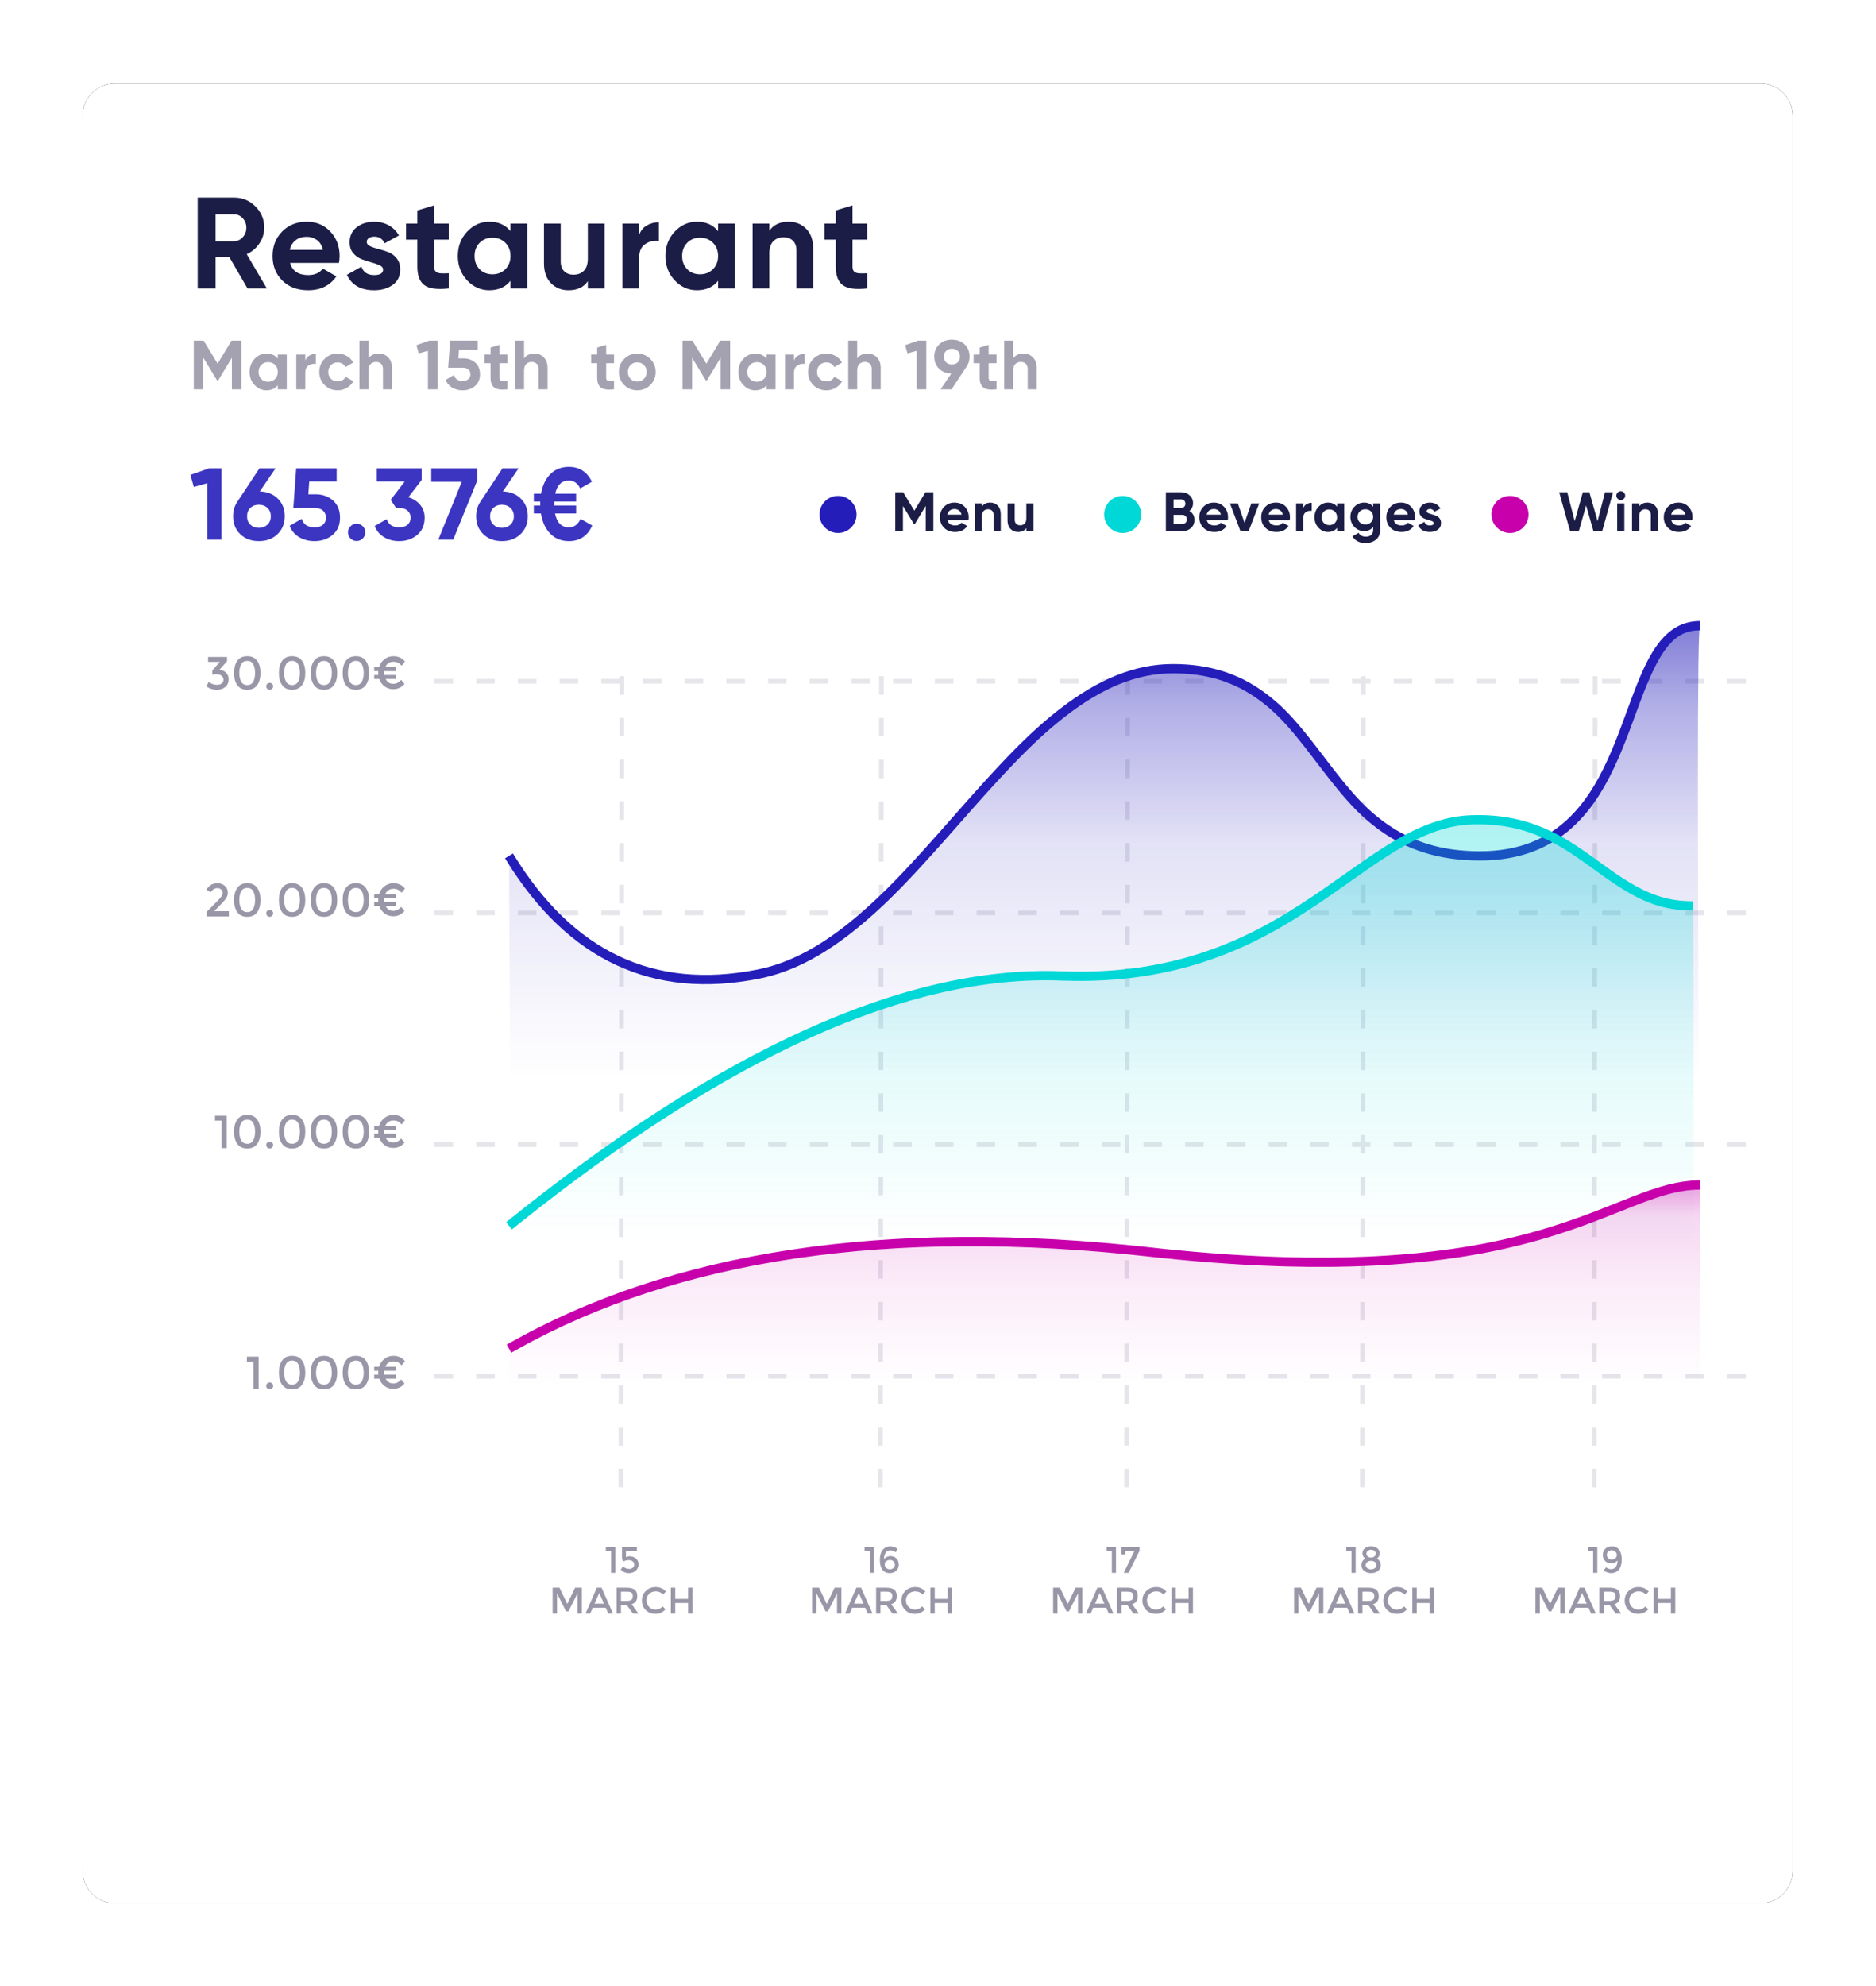 <?xml version="1.0" encoding="UTF-8"?>
<svg width="583px" height="617px" viewBox="0 0 583 617" version="1.1" xmlns="http://www.w3.org/2000/svg" xmlns:xlink="http://www.w3.org/1999/xlink">
    <title>restaurant flow</title>
    <defs>
        <path d="M10,0 L521.419,0 C526.942,-6.47830921e-14 531.419,4.477 531.419,10 L531.419,555.405 C531.419,560.928 526.942,565.405 521.419,565.405 L10,565.405 C4.477,565.405 6.76353751e-16,560.928 0,555.405 L0,10 C-2.45271059e-15,4.477 4.477,1.01453063e-15 10,0 Z" id="path-1"></path>
        <filter x="-7.1%" y="-6.6%" width="114.1%" height="113.3%" filterUnits="objectBoundingBox" id="filter-2">
            <feMorphology radius="2.5" operator="dilate" in="SourceAlpha" result="shadowSpreadOuter1"></feMorphology>
            <feOffset dx="0" dy="0" in="shadowSpreadOuter1" result="shadowOffsetOuter1"></feOffset>
            <feGaussianBlur stdDeviation="10" in="shadowOffsetOuter1" result="shadowBlurOuter1"></feGaussianBlur>
            <feColorMatrix values="0 0 0 0 0   0 0 0 0 0   0 0 0 0 0  0 0 0 0.08 0" type="matrix" in="shadowBlurOuter1"></feColorMatrix>
        </filter>
        <linearGradient x1="50%" y1="-2.417%" x2="50%" y2="70.63%" id="linearGradient-3">
            <stop stop-color="#241DBA" stop-opacity="0.611" offset="0%"></stop>
            <stop stop-color="#241DBA" stop-opacity="0.357" offset="19.988%"></stop>
            <stop stop-color="#241DBA" stop-opacity="0.127" offset="49.946%"></stop>
            <stop stop-color="#241DBA" stop-opacity="0" offset="100%"></stop>
        </linearGradient>
        <linearGradient x1="50%" y1="-2.171%" x2="50%" y2="70.63%" id="linearGradient-4">
            <stop stop-color="#00D7D7" stop-opacity="0.32" offset="0%"></stop>
            <stop stop-color="#00D7D7" stop-opacity="0.282" offset="17.628%"></stop>
            <stop stop-color="#00D7D7" stop-opacity="0.131" offset="49.946%"></stop>
            <stop stop-color="#00D7D7" stop-opacity="0" offset="100%"></stop>
        </linearGradient>
        <linearGradient x1="50%" y1="-0.528%" x2="50%" y2="70.127%" id="linearGradient-5">
            <stop stop-color="#C700AB" stop-opacity="0.377" offset="0%"></stop>
            <stop stop-color="#C700AB" stop-opacity="0.157" offset="15.506%"></stop>
            <stop stop-color="#C700AB" stop-opacity="0.074" offset="50.43%"></stop>
            <stop stop-color="#C700AB" stop-opacity="0" offset="100%"></stop>
        </linearGradient>
    </defs>
    <g id="Goguest" stroke="none" stroke-width="1" fill="none" fill-rule="evenodd">
        <g id="restaurant-flow" transform="translate(25.689, 25.943)">
            <g id="restaurant-chart">
                <use fill="black" fill-opacity="1" filter="url(#filter-2)" xlink:href="#path-1"></use>
                <use fill="#FFFFFF" fill-rule="evenodd" xlink:href="#path-1"></use>
            </g>
            <g id="10.000€-copy" transform="translate(41.123, 320.459)" fill="#9996A7" fill-rule="nonzero">
                <polygon id="Path" points="0 0.245 3.658 0.245 3.658 10.31 2.045 10.31 2.045 1.757 0 1.757"></polygon>
                <path d="M8.15,2.491 C7.757,3.182 7.56,4.09 7.56,5.213 C7.56,6.336 7.759,7.243 8.158,7.934 C8.556,8.626 9.178,8.971 10.022,8.971 C10.867,8.971 11.484,8.628 11.873,7.942 C12.262,7.255 12.456,6.346 12.456,5.213 C12.456,4.08 12.262,3.17 11.873,2.484 C11.484,1.798 10.867,1.454 10.022,1.454 C9.178,1.454 8.554,1.8 8.15,2.491 Z M6.941,9.014 C6.259,8.064 5.918,6.797 5.918,5.213 C5.918,3.629 6.259,2.364 6.941,1.418 C7.622,0.473 8.65,0 10.022,0 C11.395,0 12.422,0.473 13.104,1.418 C13.786,2.364 14.126,3.629 14.126,5.213 C14.126,6.797 13.786,8.062 13.104,9.007 C12.422,9.953 11.395,10.426 10.022,10.426 C8.65,10.426 7.622,9.955 6.941,9.014 Z" id="Shape"></path>
                <path d="M16.229,10.109 C16.027,9.898 15.926,9.643 15.926,9.346 C15.926,9.048 16.03,8.796 16.236,8.59 C16.442,8.383 16.694,8.28 16.992,8.28 C17.29,8.28 17.544,8.383 17.755,8.59 C17.966,8.796 18.072,9.048 18.072,9.346 C18.072,9.643 17.966,9.898 17.755,10.109 C17.544,10.32 17.29,10.426 16.992,10.426 C16.694,10.426 16.44,10.32 16.229,10.109 Z" id="Path"></path>
                <path d="M22.09,2.491 C21.696,3.182 21.499,4.09 21.499,5.213 C21.499,6.336 21.698,7.243 22.097,7.934 C22.495,8.626 23.117,8.971 23.962,8.971 C24.806,8.971 25.423,8.628 25.812,7.942 C26.201,7.255 26.395,6.346 26.395,5.213 C26.395,4.08 26.201,3.17 25.812,2.484 C25.423,1.798 24.806,1.454 23.962,1.454 C23.117,1.454 22.493,1.8 22.09,2.491 Z M20.88,9.014 C20.198,8.064 19.858,6.797 19.858,5.213 C19.858,3.629 20.198,2.364 20.88,1.418 C21.562,0.473 22.589,0 23.962,0 C25.334,0 26.362,0.473 27.043,1.418 C27.725,2.364 28.066,3.629 28.066,5.213 C28.066,6.797 27.725,8.062 27.043,9.007 C26.362,9.953 25.334,10.426 23.962,10.426 C22.589,10.426 21.562,9.955 20.88,9.014 Z" id="Shape"></path>
                <path d="M31.997,2.491 C31.603,3.182 31.406,4.09 31.406,5.213 C31.406,6.336 31.606,7.243 32.004,7.934 C32.402,8.626 33.024,8.971 33.869,8.971 C34.714,8.971 35.33,8.628 35.719,7.942 C36.108,7.255 36.302,6.346 36.302,5.213 C36.302,4.08 36.108,3.17 35.719,2.484 C35.33,1.798 34.714,1.454 33.869,1.454 C33.024,1.454 32.4,1.8 31.997,2.491 Z M30.787,9.014 C30.106,8.064 29.765,6.797 29.765,5.213 C29.765,3.629 30.106,2.364 30.787,1.418 C31.469,0.473 32.496,0 33.869,0 C35.242,0 36.269,0.473 36.95,1.418 C37.632,2.364 37.973,3.629 37.973,5.213 C37.973,6.797 37.632,8.062 36.95,9.007 C36.269,9.953 35.242,10.426 33.869,10.426 C32.496,10.426 31.469,9.955 30.787,9.014 Z" id="Shape"></path>
                <path d="M41.904,2.491 C41.51,3.182 41.314,4.09 41.314,5.213 C41.314,6.336 41.513,7.243 41.911,7.934 C42.31,8.626 42.931,8.971 43.776,8.971 C44.621,8.971 45.238,8.628 45.626,7.942 C46.015,7.255 46.21,6.346 46.21,5.213 C46.21,4.08 46.015,3.17 45.626,2.484 C45.238,1.798 44.621,1.454 43.776,1.454 C42.931,1.454 42.307,1.8 41.904,2.491 Z M40.694,9.014 C40.013,8.064 39.672,6.797 39.672,5.213 C39.672,3.629 40.013,2.364 40.694,1.418 C41.376,0.473 42.403,0 43.776,0 C45.149,0 46.176,0.473 46.858,1.418 C47.539,2.364 47.88,3.629 47.88,5.213 C47.88,6.797 47.539,8.062 46.858,9.007 C46.176,9.953 45.149,10.426 43.776,10.426 C42.403,10.426 41.376,9.955 40.694,9.014 Z" id="Shape"></path>
                <path d="M49.478,4.651 L49.478,3.413 L50.976,3.413 C51.293,2.386 51.854,1.56 52.661,0.936 C53.467,0.312 54.384,0 55.411,0 C56.938,0 58.147,0.552 59.04,1.656 L58.018,2.952 C57.595,2.501 57.194,2.184 56.815,2.002 C56.436,1.819 55.968,1.728 55.411,1.728 C54.854,1.728 54.353,1.874 53.906,2.167 C53.46,2.46 53.126,2.875 52.906,3.413 L56.333,3.413 L56.333,4.651 L52.603,4.651 C52.594,4.766 52.589,4.942 52.589,5.177 C52.589,5.412 52.603,5.635 52.632,5.846 L56.333,5.846 L56.333,7.085 L53.021,7.085 C53.539,8.083 54.322,8.582 55.368,8.582 C55.886,8.582 56.33,8.484 56.7,8.287 C57.07,8.09 57.461,7.781 57.874,7.358 L58.896,8.597 C58.003,9.701 56.827,10.253 55.368,10.253 C54.37,10.253 53.484,9.967 52.711,9.396 C51.938,8.825 51.384,8.054 51.048,7.085 L49.478,7.085 L49.478,5.846 L50.774,5.846 C50.746,5.616 50.731,5.386 50.731,5.155 C50.731,4.925 50.736,4.757 50.746,4.651 L49.478,4.651 Z" id="Path"></path>
            </g>
            <g id="20.000€-copy" transform="translate(38.43, 248.475)" fill="#9996A7" fill-rule="nonzero">
                <path d="M3.168,5.803 C3.85,5.112 4.334,4.57 4.622,4.176 C4.91,3.782 5.054,3.384 5.054,2.981 C5.054,2.578 4.901,2.234 4.594,1.951 C4.286,1.668 3.898,1.526 3.427,1.526 C2.602,1.526 1.915,1.949 1.368,2.794 L0,2.002 C0.442,1.339 0.929,0.84 1.462,0.504 C1.994,0.168 2.681,0 3.521,0 C4.361,0 5.098,0.266 5.731,0.799 C6.365,1.332 6.682,2.059 6.682,2.981 C6.682,3.499 6.547,3.994 6.278,4.464 C6.01,4.934 5.515,5.539 4.795,6.278 L2.434,8.683 L6.998,8.683 L6.998,10.31 L0.115,10.31 L0.115,8.87 L3.168,5.803 Z" id="Path"></path>
                <path d="M10.843,2.491 C10.45,3.182 10.253,4.09 10.253,5.213 C10.253,6.336 10.452,7.243 10.85,7.934 C11.249,8.626 11.87,8.971 12.715,8.971 C13.56,8.971 14.177,8.628 14.566,7.942 C14.954,7.255 15.149,6.346 15.149,5.213 C15.149,4.08 14.954,3.17 14.566,2.484 C14.177,1.798 13.56,1.454 12.715,1.454 C11.87,1.454 11.246,1.8 10.843,2.491 Z M9.634,9.014 C8.952,8.064 8.611,6.797 8.611,5.213 C8.611,3.629 8.952,2.364 9.634,1.418 C10.315,0.473 11.342,0 12.715,0 C14.088,0 15.115,0.473 15.797,1.418 C16.478,2.364 16.819,3.629 16.819,5.213 C16.819,6.797 16.478,8.062 15.797,9.007 C15.115,9.953 14.088,10.426 12.715,10.426 C11.342,10.426 10.315,9.955 9.634,9.014 Z" id="Shape"></path>
                <path d="M18.922,10.109 C18.72,9.898 18.619,9.643 18.619,9.346 C18.619,9.048 18.722,8.796 18.929,8.59 C19.135,8.383 19.387,8.28 19.685,8.28 C19.982,8.28 20.237,8.383 20.448,8.59 C20.659,8.796 20.765,9.048 20.765,9.346 C20.765,9.643 20.659,9.898 20.448,10.109 C20.237,10.32 19.982,10.426 19.685,10.426 C19.387,10.426 19.133,10.32 18.922,10.109 Z" id="Path"></path>
                <path d="M24.782,2.491 C24.389,3.182 24.192,4.09 24.192,5.213 C24.192,6.336 24.391,7.243 24.79,7.934 C25.188,8.626 25.81,8.971 26.654,8.971 C27.499,8.971 28.116,8.628 28.505,7.942 C28.894,7.255 29.088,6.346 29.088,5.213 C29.088,4.08 28.894,3.17 28.505,2.484 C28.116,1.798 27.499,1.454 26.654,1.454 C25.81,1.454 25.186,1.8 24.782,2.491 Z M23.573,9.014 C22.891,8.064 22.55,6.797 22.55,5.213 C22.55,3.629 22.891,2.364 23.573,1.418 C24.254,0.473 25.282,0 26.654,0 C28.027,0 29.054,0.473 29.736,1.418 C30.418,2.364 30.758,3.629 30.758,5.213 C30.758,6.797 30.418,8.062 29.736,9.007 C29.054,9.953 28.027,10.426 26.654,10.426 C25.282,10.426 24.254,9.955 23.573,9.014 Z" id="Shape"></path>
                <path d="M34.69,2.491 C34.296,3.182 34.099,4.09 34.099,5.213 C34.099,6.336 34.298,7.243 34.697,7.934 C35.095,8.626 35.717,8.971 36.562,8.971 C37.406,8.971 38.023,8.628 38.412,7.942 C38.801,7.255 38.995,6.346 38.995,5.213 C38.995,4.08 38.801,3.17 38.412,2.484 C38.023,1.798 37.406,1.454 36.562,1.454 C35.717,1.454 35.093,1.8 34.69,2.491 Z M33.48,9.014 C32.798,8.064 32.458,6.797 32.458,5.213 C32.458,3.629 32.798,2.364 33.48,1.418 C34.162,0.473 35.189,0 36.562,0 C37.934,0 38.962,0.473 39.643,1.418 C40.325,2.364 40.666,3.629 40.666,5.213 C40.666,6.797 40.325,8.062 39.643,9.007 C38.962,9.953 37.934,10.426 36.562,10.426 C35.189,10.426 34.162,9.955 33.48,9.014 Z" id="Shape"></path>
                <path d="M44.597,2.491 C44.203,3.182 44.006,4.09 44.006,5.213 C44.006,6.336 44.206,7.243 44.604,7.934 C45.002,8.626 45.624,8.971 46.469,8.971 C47.314,8.971 47.93,8.628 48.319,7.942 C48.708,7.255 48.902,6.346 48.902,5.213 C48.902,4.08 48.708,3.17 48.319,2.484 C47.93,1.798 47.314,1.454 46.469,1.454 C45.624,1.454 45,1.8 44.597,2.491 Z M43.387,9.014 C42.706,8.064 42.365,6.797 42.365,5.213 C42.365,3.629 42.706,2.364 43.387,1.418 C44.069,0.473 45.096,0 46.469,0 C47.842,0 48.869,0.473 49.55,1.418 C50.232,2.364 50.573,3.629 50.573,5.213 C50.573,6.797 50.232,8.062 49.55,9.007 C48.869,9.953 47.842,10.426 46.469,10.426 C45.096,10.426 44.069,9.955 43.387,9.014 Z" id="Shape"></path>
                <path d="M52.171,4.651 L52.171,3.413 L53.669,3.413 C53.986,2.386 54.547,1.56 55.354,0.936 C56.16,0.312 57.077,0 58.104,0 C59.63,0 60.84,0.552 61.733,1.656 L60.71,2.952 C60.288,2.501 59.887,2.184 59.508,2.002 C59.129,1.819 58.661,1.728 58.104,1.728 C57.547,1.728 57.046,1.874 56.599,2.167 C56.153,2.46 55.819,2.875 55.598,3.413 L59.026,3.413 L59.026,4.651 L55.296,4.651 C55.286,4.766 55.282,4.942 55.282,5.177 C55.282,5.412 55.296,5.635 55.325,5.846 L59.026,5.846 L59.026,7.085 L55.714,7.085 C56.232,8.083 57.014,8.582 58.061,8.582 C58.579,8.582 59.023,8.484 59.393,8.287 C59.762,8.09 60.154,7.781 60.566,7.358 L61.589,8.597 C60.696,9.701 59.52,10.253 58.061,10.253 C57.062,10.253 56.177,9.967 55.404,9.396 C54.631,8.825 54.077,8.054 53.741,7.085 L52.171,7.085 L52.171,5.846 L53.467,5.846 C53.438,5.616 53.424,5.386 53.424,5.155 C53.424,4.925 53.429,4.757 53.438,4.651 L52.171,4.651 Z" id="Path"></path>
            </g>
            <g id="30.000€-copy" transform="translate(38.43, 177.931)" fill="#9996A7" fill-rule="nonzero">
                <path d="M0.547,1.757 L0.547,0.245 L6.437,0.245 L6.437,1.57 L4.003,4.291 C4.925,4.32 5.645,4.61 6.163,5.162 C6.682,5.714 6.941,6.374 6.941,7.142 C6.941,8.17 6.593,8.976 5.897,9.562 C5.201,10.147 4.306,10.44 3.211,10.44 C2.117,10.44 1.046,10.09 0,9.389 L0.72,8.021 C1.546,8.597 2.41,8.885 3.312,8.885 C3.898,8.885 4.38,8.748 4.759,8.474 C5.138,8.201 5.328,7.807 5.328,7.294 C5.328,6.78 5.117,6.37 4.694,6.062 C4.272,5.755 3.686,5.602 2.938,5.602 C2.563,5.602 2.203,5.654 1.858,5.76 L1.858,4.464 L4.19,1.757 L0.547,1.757 Z" id="Path"></path>
                <path d="M10.843,2.491 C10.45,3.182 10.253,4.09 10.253,5.213 C10.253,6.336 10.452,7.243 10.85,7.934 C11.249,8.626 11.87,8.971 12.715,8.971 C13.56,8.971 14.177,8.628 14.566,7.942 C14.954,7.255 15.149,6.346 15.149,5.213 C15.149,4.08 14.954,3.17 14.566,2.484 C14.177,1.798 13.56,1.454 12.715,1.454 C11.87,1.454 11.246,1.8 10.843,2.491 Z M9.634,9.014 C8.952,8.064 8.611,6.797 8.611,5.213 C8.611,3.629 8.952,2.364 9.634,1.418 C10.315,0.473 11.342,0 12.715,0 C14.088,0 15.115,0.473 15.797,1.418 C16.478,2.364 16.819,3.629 16.819,5.213 C16.819,6.797 16.478,8.062 15.797,9.007 C15.115,9.953 14.088,10.426 12.715,10.426 C11.342,10.426 10.315,9.955 9.634,9.014 Z" id="Shape"></path>
                <path d="M18.922,10.109 C18.72,9.898 18.619,9.643 18.619,9.346 C18.619,9.048 18.722,8.796 18.929,8.59 C19.135,8.383 19.387,8.28 19.685,8.28 C19.982,8.28 20.237,8.383 20.448,8.59 C20.659,8.796 20.765,9.048 20.765,9.346 C20.765,9.643 20.659,9.898 20.448,10.109 C20.237,10.32 19.982,10.426 19.685,10.426 C19.387,10.426 19.133,10.32 18.922,10.109 Z" id="Path"></path>
                <path d="M24.782,2.491 C24.389,3.182 24.192,4.09 24.192,5.213 C24.192,6.336 24.391,7.243 24.79,7.934 C25.188,8.626 25.81,8.971 26.654,8.971 C27.499,8.971 28.116,8.628 28.505,7.942 C28.894,7.255 29.088,6.346 29.088,5.213 C29.088,4.08 28.894,3.17 28.505,2.484 C28.116,1.798 27.499,1.454 26.654,1.454 C25.81,1.454 25.186,1.8 24.782,2.491 Z M23.573,9.014 C22.891,8.064 22.55,6.797 22.55,5.213 C22.55,3.629 22.891,2.364 23.573,1.418 C24.254,0.473 25.282,0 26.654,0 C28.027,0 29.054,0.473 29.736,1.418 C30.418,2.364 30.758,3.629 30.758,5.213 C30.758,6.797 30.418,8.062 29.736,9.007 C29.054,9.953 28.027,10.426 26.654,10.426 C25.282,10.426 24.254,9.955 23.573,9.014 Z" id="Shape"></path>
                <path d="M34.69,2.491 C34.296,3.182 34.099,4.09 34.099,5.213 C34.099,6.336 34.298,7.243 34.697,7.934 C35.095,8.626 35.717,8.971 36.562,8.971 C37.406,8.971 38.023,8.628 38.412,7.942 C38.801,7.255 38.995,6.346 38.995,5.213 C38.995,4.08 38.801,3.17 38.412,2.484 C38.023,1.798 37.406,1.454 36.562,1.454 C35.717,1.454 35.093,1.8 34.69,2.491 Z M33.48,9.014 C32.798,8.064 32.458,6.797 32.458,5.213 C32.458,3.629 32.798,2.364 33.48,1.418 C34.162,0.473 35.189,0 36.562,0 C37.934,0 38.962,0.473 39.643,1.418 C40.325,2.364 40.666,3.629 40.666,5.213 C40.666,6.797 40.325,8.062 39.643,9.007 C38.962,9.953 37.934,10.426 36.562,10.426 C35.189,10.426 34.162,9.955 33.48,9.014 Z" id="Shape"></path>
                <path d="M44.597,2.491 C44.203,3.182 44.006,4.09 44.006,5.213 C44.006,6.336 44.206,7.243 44.604,7.934 C45.002,8.626 45.624,8.971 46.469,8.971 C47.314,8.971 47.93,8.628 48.319,7.942 C48.708,7.255 48.902,6.346 48.902,5.213 C48.902,4.08 48.708,3.17 48.319,2.484 C47.93,1.798 47.314,1.454 46.469,1.454 C45.624,1.454 45,1.8 44.597,2.491 Z M43.387,9.014 C42.706,8.064 42.365,6.797 42.365,5.213 C42.365,3.629 42.706,2.364 43.387,1.418 C44.069,0.473 45.096,0 46.469,0 C47.842,0 48.869,0.473 49.55,1.418 C50.232,2.364 50.573,3.629 50.573,5.213 C50.573,6.797 50.232,8.062 49.55,9.007 C48.869,9.953 47.842,10.426 46.469,10.426 C45.096,10.426 44.069,9.955 43.387,9.014 Z" id="Shape"></path>
                <path d="M52.171,4.651 L52.171,3.413 L53.669,3.413 C53.986,2.386 54.547,1.56 55.354,0.936 C56.16,0.312 57.077,0 58.104,0 C59.63,0 60.84,0.552 61.733,1.656 L60.71,2.952 C60.288,2.501 59.887,2.184 59.508,2.002 C59.129,1.819 58.661,1.728 58.104,1.728 C57.547,1.728 57.046,1.874 56.599,2.167 C56.153,2.46 55.819,2.875 55.598,3.413 L59.026,3.413 L59.026,4.651 L55.296,4.651 C55.286,4.766 55.282,4.942 55.282,5.177 C55.282,5.412 55.296,5.635 55.325,5.846 L59.026,5.846 L59.026,7.085 L55.714,7.085 C56.232,8.083 57.014,8.582 58.061,8.582 C58.579,8.582 59.023,8.484 59.393,8.287 C59.762,8.09 60.154,7.781 60.566,7.358 L61.589,8.597 C60.696,9.701 59.52,10.253 58.061,10.253 C57.062,10.253 56.177,9.967 55.404,9.396 C54.631,8.825 54.077,8.054 53.741,7.085 L52.171,7.085 L52.171,5.846 L53.467,5.846 C53.438,5.616 53.424,5.386 53.424,5.155 C53.424,4.925 53.429,4.757 53.438,4.651 L52.171,4.651 Z" id="Path"></path>
            </g>
            <g id="1.000€-copy" transform="translate(51.03, 395.322)" fill="#9996A7" fill-rule="nonzero">
                <polygon id="Path" points="0 0.245 3.658 0.245 3.658 10.31 2.045 10.31 2.045 1.757 0 1.757"></polygon>
                <path d="M6.322,10.109 C6.12,9.898 6.019,9.643 6.019,9.346 C6.019,9.048 6.122,8.796 6.329,8.59 C6.535,8.383 6.787,8.28 7.085,8.28 C7.382,8.28 7.637,8.383 7.848,8.59 C8.059,8.796 8.165,9.048 8.165,9.346 C8.165,9.643 8.059,9.898 7.848,10.109 C7.637,10.32 7.382,10.426 7.085,10.426 C6.787,10.426 6.533,10.32 6.322,10.109 Z" id="Path"></path>
                <path d="M12.182,2.491 C11.789,3.182 11.592,4.09 11.592,5.213 C11.592,6.336 11.791,7.243 12.19,7.934 C12.588,8.626 13.21,8.971 14.054,8.971 C14.899,8.971 15.516,8.628 15.905,7.942 C16.294,7.255 16.488,6.346 16.488,5.213 C16.488,4.08 16.294,3.17 15.905,2.484 C15.516,1.798 14.899,1.454 14.054,1.454 C13.21,1.454 12.586,1.8 12.182,2.491 Z M10.973,9.014 C10.291,8.064 9.95,6.797 9.95,5.213 C9.95,3.629 10.291,2.364 10.973,1.418 C11.654,0.473 12.682,0 14.054,0 C15.427,0 16.454,0.473 17.136,1.418 C17.818,2.364 18.158,3.629 18.158,5.213 C18.158,6.797 17.818,8.062 17.136,9.007 C16.454,9.953 15.427,10.426 14.054,10.426 C12.682,10.426 11.654,9.955 10.973,9.014 Z" id="Shape"></path>
                <path d="M22.09,2.491 C21.696,3.182 21.499,4.09 21.499,5.213 C21.499,6.336 21.698,7.243 22.097,7.934 C22.495,8.626 23.117,8.971 23.962,8.971 C24.806,8.971 25.423,8.628 25.812,7.942 C26.201,7.255 26.395,6.346 26.395,5.213 C26.395,4.08 26.201,3.17 25.812,2.484 C25.423,1.798 24.806,1.454 23.962,1.454 C23.117,1.454 22.493,1.8 22.09,2.491 Z M20.88,9.014 C20.198,8.064 19.858,6.797 19.858,5.213 C19.858,3.629 20.198,2.364 20.88,1.418 C21.562,0.473 22.589,0 23.962,0 C25.334,0 26.362,0.473 27.043,1.418 C27.725,2.364 28.066,3.629 28.066,5.213 C28.066,6.797 27.725,8.062 27.043,9.007 C26.362,9.953 25.334,10.426 23.962,10.426 C22.589,10.426 21.562,9.955 20.88,9.014 Z" id="Shape"></path>
                <path d="M31.997,2.491 C31.603,3.182 31.406,4.09 31.406,5.213 C31.406,6.336 31.606,7.243 32.004,7.934 C32.402,8.626 33.024,8.971 33.869,8.971 C34.714,8.971 35.33,8.628 35.719,7.942 C36.108,7.255 36.302,6.346 36.302,5.213 C36.302,4.08 36.108,3.17 35.719,2.484 C35.33,1.798 34.714,1.454 33.869,1.454 C33.024,1.454 32.4,1.8 31.997,2.491 Z M30.787,9.014 C30.106,8.064 29.765,6.797 29.765,5.213 C29.765,3.629 30.106,2.364 30.787,1.418 C31.469,0.473 32.496,0 33.869,0 C35.242,0 36.269,0.473 36.95,1.418 C37.632,2.364 37.973,3.629 37.973,5.213 C37.973,6.797 37.632,8.062 36.95,9.007 C36.269,9.953 35.242,10.426 33.869,10.426 C32.496,10.426 31.469,9.955 30.787,9.014 Z" id="Shape"></path>
                <path d="M39.571,4.651 L39.571,3.413 L41.069,3.413 C41.386,2.386 41.947,1.56 42.754,0.936 C43.56,0.312 44.477,0 45.504,0 C47.03,0 48.24,0.552 49.133,1.656 L48.11,2.952 C47.688,2.501 47.287,2.184 46.908,2.002 C46.529,1.819 46.061,1.728 45.504,1.728 C44.947,1.728 44.446,1.874 43.999,2.167 C43.553,2.46 43.219,2.875 42.998,3.413 L46.426,3.413 L46.426,4.651 L42.696,4.651 C42.686,4.766 42.682,4.942 42.682,5.177 C42.682,5.412 42.696,5.635 42.725,5.846 L46.426,5.846 L46.426,7.085 L43.114,7.085 C43.632,8.083 44.414,8.582 45.461,8.582 C45.979,8.582 46.423,8.484 46.793,8.287 C47.162,8.09 47.554,7.781 47.966,7.358 L48.989,8.597 C48.096,9.701 46.92,10.253 45.461,10.253 C44.462,10.253 43.577,9.967 42.804,9.396 C42.031,8.825 41.477,8.054 41.141,7.085 L39.571,7.085 L39.571,5.846 L40.867,5.846 C40.838,5.616 40.824,5.386 40.824,5.155 C40.824,4.925 40.829,4.757 40.838,4.651 L39.571,4.651 Z" id="Path"></path>
            </g>
            <path d="M109.332,256.981 L109.332,258.421 L115.092,258.421 L115.092,256.981 L109.332,256.981 Z M122.292,256.981 L122.292,258.421 L128.052,258.421 L128.052,256.981 L122.292,256.981 Z M135.252,256.981 L135.252,258.421 L141.012,258.421 L141.012,256.981 L135.252,256.981 Z M148.212,256.981 L148.212,258.421 L153.972,258.421 L153.972,256.981 L148.212,256.981 Z M161.172,256.981 L161.172,258.421 L166.932,258.421 L166.932,256.981 L161.172,256.981 Z M174.132,256.981 L174.132,258.421 L179.892,258.421 L179.892,256.981 L174.132,256.981 Z M187.092,256.981 L187.092,258.421 L192.852,258.421 L192.852,256.981 L187.092,256.981 Z M200.052,256.981 L200.052,258.421 L205.812,258.421 L205.812,256.981 L200.052,256.981 Z M213.012,256.981 L213.012,258.421 L218.772,258.421 L218.772,256.981 L213.012,256.981 Z M225.972,256.981 L225.972,258.421 L231.732,258.421 L231.732,256.981 L225.972,256.981 Z M238.932,256.981 L238.932,258.421 L244.692,258.421 L244.692,256.981 L238.932,256.981 Z M251.892,256.981 L251.892,258.421 L257.652,258.421 L257.652,256.981 L251.892,256.981 Z M264.852,256.981 L264.852,258.421 L270.612,258.421 L270.612,256.981 L264.852,256.981 Z M277.812,256.981 L277.812,258.421 L283.572,258.421 L283.572,256.981 L277.812,256.981 Z M290.772,256.981 L290.772,258.421 L296.532,258.421 L296.532,256.981 L290.772,256.981 Z M303.732,256.981 L303.732,258.421 L309.492,258.421 L309.492,256.981 L303.732,256.981 Z M316.692,256.981 L316.692,258.421 L322.452,258.421 L322.452,256.981 L316.692,256.981 Z M329.652,256.981 L329.652,258.421 L335.412,258.421 L335.412,256.981 L329.652,256.981 Z M342.612,256.981 L342.612,258.421 L348.372,258.421 L348.372,256.981 L342.612,256.981 Z M355.572,256.981 L355.572,258.421 L361.332,258.421 L361.332,256.981 L355.572,256.981 Z M368.532,256.981 L368.532,258.421 L374.292,258.421 L374.292,256.981 L368.532,256.981 Z M381.492,256.981 L381.492,258.421 L387.252,258.421 L387.252,256.981 L381.492,256.981 Z M394.452,256.981 L394.452,258.421 L400.212,258.421 L400.212,256.981 L394.452,256.981 Z M407.412,256.981 L407.412,258.421 L413.172,258.421 L413.172,256.981 L407.412,256.981 Z M420.372,256.981 L420.372,258.421 L426.132,258.421 L426.132,256.981 L420.372,256.981 Z M433.332,256.981 L433.332,258.421 L439.092,258.421 L439.092,256.981 L433.332,256.981 Z M446.292,256.981 L446.292,258.421 L452.052,258.421 L452.052,256.981 L446.292,256.981 Z M459.252,256.981 L459.252,258.421 L465.012,258.421 L465.012,256.981 L459.252,256.981 Z M472.212,256.981 L472.212,258.421 L477.972,258.421 L477.972,256.981 L472.212,256.981 Z M485.172,256.981 L485.172,258.421 L490.932,258.421 L490.932,256.981 L485.172,256.981 Z M498.132,256.981 L498.132,258.421 L503.892,258.421 L503.892,256.981 L498.132,256.981 Z M511.092,256.981 L511.092,258.421 L516.852,258.421 L516.852,256.981 L511.092,256.981 Z" id="Line-3-Copy-28" fill="#E5E5EA" fill-rule="nonzero"></path>
            <path d="M109.332,328.965 L109.332,330.405 L115.092,330.405 L115.092,328.965 L109.332,328.965 Z M122.292,328.965 L122.292,330.405 L128.052,330.405 L128.052,328.965 L122.292,328.965 Z M135.252,328.965 L135.252,330.405 L141.012,330.405 L141.012,328.965 L135.252,328.965 Z M148.212,328.965 L148.212,330.405 L153.972,330.405 L153.972,328.965 L148.212,328.965 Z M161.172,328.965 L161.172,330.405 L166.932,330.405 L166.932,328.965 L161.172,328.965 Z M174.132,328.965 L174.132,330.405 L179.892,330.405 L179.892,328.965 L174.132,328.965 Z M187.092,328.965 L187.092,330.405 L192.852,330.405 L192.852,328.965 L187.092,328.965 Z M200.052,328.965 L200.052,330.405 L205.812,330.405 L205.812,328.965 L200.052,328.965 Z M213.012,328.965 L213.012,330.405 L218.772,330.405 L218.772,328.965 L213.012,328.965 Z M225.972,328.965 L225.972,330.405 L231.732,330.405 L231.732,328.965 L225.972,328.965 Z M238.932,328.965 L238.932,330.405 L244.692,330.405 L244.692,328.965 L238.932,328.965 Z M251.892,328.965 L251.892,330.405 L257.652,330.405 L257.652,328.965 L251.892,328.965 Z M264.852,328.965 L264.852,330.405 L270.612,330.405 L270.612,328.965 L264.852,328.965 Z M277.812,328.965 L277.812,330.405 L283.572,330.405 L283.572,328.965 L277.812,328.965 Z M290.772,328.965 L290.772,330.405 L296.532,330.405 L296.532,328.965 L290.772,328.965 Z M303.732,328.965 L303.732,330.405 L309.492,330.405 L309.492,328.965 L303.732,328.965 Z M316.692,328.965 L316.692,330.405 L322.452,330.405 L322.452,328.965 L316.692,328.965 Z M329.652,328.965 L329.652,330.405 L335.412,330.405 L335.412,328.965 L329.652,328.965 Z M342.612,328.965 L342.612,330.405 L348.372,330.405 L348.372,328.965 L342.612,328.965 Z M355.572,328.965 L355.572,330.405 L361.332,330.405 L361.332,328.965 L355.572,328.965 Z M368.532,328.965 L368.532,330.405 L374.292,330.405 L374.292,328.965 L368.532,328.965 Z M381.492,328.965 L381.492,330.405 L387.252,330.405 L387.252,328.965 L381.492,328.965 Z M394.452,328.965 L394.452,330.405 L400.212,330.405 L400.212,328.965 L394.452,328.965 Z M407.412,328.965 L407.412,330.405 L413.172,330.405 L413.172,328.965 L407.412,328.965 Z M420.372,328.965 L420.372,330.405 L426.132,330.405 L426.132,328.965 L420.372,328.965 Z M433.332,328.965 L433.332,330.405 L439.092,330.405 L439.092,328.965 L433.332,328.965 Z M446.292,328.965 L446.292,330.405 L452.052,330.405 L452.052,328.965 L446.292,328.965 Z M459.252,328.965 L459.252,330.405 L465.012,330.405 L465.012,328.965 L459.252,328.965 Z M472.212,328.965 L472.212,330.405 L477.972,330.405 L477.972,328.965 L472.212,328.965 Z M485.172,328.965 L485.172,330.405 L490.932,330.405 L490.932,328.965 L485.172,328.965 Z M498.132,328.965 L498.132,330.405 L503.892,330.405 L503.892,328.965 L498.132,328.965 Z M511.092,328.965 L511.092,330.405 L516.852,330.405 L516.852,328.965 L511.092,328.965 Z" id="Line-3-Copy-29" fill="#E5E5EA" fill-rule="nonzero"></path>
            <path d="M109.332,400.949 L109.332,402.389 L115.092,402.389 L115.092,400.949 L109.332,400.949 Z M122.292,400.949 L122.292,402.389 L128.052,402.389 L128.052,400.949 L122.292,400.949 Z M135.252,400.949 L135.252,402.389 L141.012,402.389 L141.012,400.949 L135.252,400.949 Z M148.212,400.949 L148.212,402.389 L153.972,402.389 L153.972,400.949 L148.212,400.949 Z M161.172,400.949 L161.172,402.389 L166.932,402.389 L166.932,400.949 L161.172,400.949 Z M174.132,400.949 L174.132,402.389 L179.892,402.389 L179.892,400.949 L174.132,400.949 Z M187.092,400.949 L187.092,402.389 L192.852,402.389 L192.852,400.949 L187.092,400.949 Z M200.052,400.949 L200.052,402.389 L205.812,402.389 L205.812,400.949 L200.052,400.949 Z M213.012,400.949 L213.012,402.389 L218.772,402.389 L218.772,400.949 L213.012,400.949 Z M225.972,400.949 L225.972,402.389 L231.732,402.389 L231.732,400.949 L225.972,400.949 Z M238.932,400.949 L238.932,402.389 L244.692,402.389 L244.692,400.949 L238.932,400.949 Z M251.892,400.949 L251.892,402.389 L257.652,402.389 L257.652,400.949 L251.892,400.949 Z M264.852,400.949 L264.852,402.389 L270.612,402.389 L270.612,400.949 L264.852,400.949 Z M277.812,400.949 L277.812,402.389 L283.572,402.389 L283.572,400.949 L277.812,400.949 Z M290.772,400.949 L290.772,402.389 L296.532,402.389 L296.532,400.949 L290.772,400.949 Z M303.732,400.949 L303.732,402.389 L309.492,402.389 L309.492,400.949 L303.732,400.949 Z M316.692,400.949 L316.692,402.389 L322.452,402.389 L322.452,400.949 L316.692,400.949 Z M329.652,400.949 L329.652,402.389 L335.412,402.389 L335.412,400.949 L329.652,400.949 Z M342.612,400.949 L342.612,402.389 L348.372,402.389 L348.372,400.949 L342.612,400.949 Z M355.572,400.949 L355.572,402.389 L361.332,402.389 L361.332,400.949 L355.572,400.949 Z M368.532,400.949 L368.532,402.389 L374.292,402.389 L374.292,400.949 L368.532,400.949 Z M381.492,400.949 L381.492,402.389 L387.252,402.389 L387.252,400.949 L381.492,400.949 Z M394.452,400.949 L394.452,402.389 L400.212,402.389 L400.212,400.949 L394.452,400.949 Z M407.412,400.949 L407.412,402.389 L413.172,402.389 L413.172,400.949 L407.412,400.949 Z M420.372,400.949 L420.372,402.389 L426.132,402.389 L426.132,400.949 L420.372,400.949 Z M433.332,400.949 L433.332,402.389 L439.092,402.389 L439.092,400.949 L433.332,400.949 Z M446.292,400.949 L446.292,402.389 L452.052,402.389 L452.052,400.949 L446.292,400.949 Z M459.252,400.949 L459.252,402.389 L465.012,402.389 L465.012,400.949 L459.252,400.949 Z M472.212,400.949 L472.212,402.389 L477.972,402.389 L477.972,400.949 L472.212,400.949 Z M485.172,400.949 L485.172,402.389 L490.932,402.389 L490.932,400.949 L485.172,400.949 Z M498.132,400.949 L498.132,402.389 L503.892,402.389 L503.892,400.949 L498.132,400.949 Z M511.092,400.949 L511.092,402.389 L516.852,402.389 L516.852,400.949 L511.092,400.949 Z" id="Line-3-Copy-30" fill="#E5E5EA" fill-rule="nonzero"></path>
            <path d="M109.332,184.998 L109.332,186.438 L115.092,186.438 L115.092,184.998 L109.332,184.998 Z M122.292,184.998 L122.292,186.438 L128.052,186.438 L128.052,184.998 L122.292,184.998 Z M135.252,184.998 L135.252,186.438 L141.012,186.438 L141.012,184.998 L135.252,184.998 Z M148.212,184.998 L148.212,186.438 L153.972,186.438 L153.972,184.998 L148.212,184.998 Z M161.172,184.998 L161.172,186.438 L166.932,186.438 L166.932,184.998 L161.172,184.998 Z M174.132,184.998 L174.132,186.438 L179.892,186.438 L179.892,184.998 L174.132,184.998 Z M187.092,184.998 L187.092,186.438 L192.852,186.438 L192.852,184.998 L187.092,184.998 Z M200.052,184.998 L200.052,186.438 L205.812,186.438 L205.812,184.998 L200.052,184.998 Z M213.012,184.998 L213.012,186.438 L218.772,186.438 L218.772,184.998 L213.012,184.998 Z M225.972,184.998 L225.972,186.438 L231.732,186.438 L231.732,184.998 L225.972,184.998 Z M238.932,184.998 L238.932,186.438 L244.692,186.438 L244.692,184.998 L238.932,184.998 Z M251.892,184.998 L251.892,186.438 L257.652,186.438 L257.652,184.998 L251.892,184.998 Z M264.852,184.998 L264.852,186.438 L270.612,186.438 L270.612,184.998 L264.852,184.998 Z M277.812,184.998 L277.812,186.438 L283.572,186.438 L283.572,184.998 L277.812,184.998 Z M290.772,184.998 L290.772,186.438 L296.532,186.438 L296.532,184.998 L290.772,184.998 Z M303.732,184.998 L303.732,186.438 L309.492,186.438 L309.492,184.998 L303.732,184.998 Z M316.692,184.998 L316.692,186.438 L322.452,186.438 L322.452,184.998 L316.692,184.998 Z M329.652,184.998 L329.652,186.438 L335.412,186.438 L335.412,184.998 L329.652,184.998 Z M342.612,184.998 L342.612,186.438 L348.372,186.438 L348.372,184.998 L342.612,184.998 Z M355.572,184.998 L355.572,186.438 L361.332,186.438 L361.332,184.998 L355.572,184.998 Z M368.532,184.998 L368.532,186.438 L374.292,186.438 L374.292,184.998 L368.532,184.998 Z M381.492,184.998 L381.492,186.438 L387.252,186.438 L387.252,184.998 L381.492,184.998 Z M394.452,184.998 L394.452,186.438 L400.212,186.438 L400.212,184.998 L394.452,184.998 Z M407.412,184.998 L407.412,186.438 L413.172,186.438 L413.172,184.998 L407.412,184.998 Z M420.372,184.998 L420.372,186.438 L426.132,186.438 L426.132,184.998 L420.372,184.998 Z M433.332,184.998 L433.332,186.438 L439.092,186.438 L439.092,184.998 L433.332,184.998 Z M446.292,184.998 L446.292,186.438 L452.052,186.438 L452.052,184.998 L446.292,184.998 Z M459.252,184.998 L459.252,186.438 L465.012,186.438 L465.012,184.998 L459.252,184.998 Z M472.212,184.998 L472.212,186.438 L477.972,186.438 L477.972,184.998 L472.212,184.998 Z M485.172,184.998 L485.172,186.438 L490.932,186.438 L490.932,184.998 L485.172,184.998 Z M498.132,184.998 L498.132,186.438 L503.892,186.438 L503.892,184.998 L498.132,184.998 Z M511.092,184.998 L511.092,186.438 L516.852,186.438 L516.852,184.998 L511.092,184.998 Z" id="Line-3-Copy-31" fill="#E5E5EA" fill-rule="nonzero"></path>
            <path d="M325.477,184.161 L324.037,184.159 L324.029,189.919 L325.469,189.921 L325.477,184.161 Z M325.46,197.121 L324.02,197.119 L324.013,202.879 L325.453,202.881 L325.46,197.121 Z M325.443,210.081 L324.003,210.079 L323.996,215.839 L325.436,215.841 L325.443,210.081 Z M325.426,223.041 L323.986,223.039 L323.979,228.799 L325.419,228.801 L325.426,223.041 Z M325.41,236.001 L323.97,235.999 L323.962,241.759 L325.402,241.761 L325.41,236.001 Z M325.393,248.961 L323.953,248.959 L323.945,254.719 L325.385,254.721 L325.393,248.961 Z M325.376,261.921 L323.936,261.919 L323.929,267.679 L325.369,267.681 L325.376,261.921 Z M325.359,274.881 L323.919,274.879 L323.912,280.639 L325.352,280.641 L325.359,274.881 Z M325.342,287.841 L323.902,287.839 L323.895,293.599 L325.335,293.601 L325.342,287.841 Z M325.326,300.801 L323.886,300.799 L323.878,306.559 L325.318,306.561 L325.326,300.801 Z M325.309,313.761 L323.869,313.759 L323.861,319.519 L325.301,319.521 L325.309,313.761 Z M325.292,326.721 L323.852,326.719 L323.845,332.479 L325.285,332.481 L325.292,326.721 Z M325.275,339.681 L323.835,339.679 L323.828,345.439 L325.268,345.441 L325.275,339.681 Z M325.258,352.641 L323.818,352.639 L323.811,358.399 L325.251,358.401 L325.258,352.641 Z M325.242,365.601 L323.802,365.599 L323.794,371.359 L325.234,371.361 L325.242,365.601 Z M325.225,378.561 L323.785,378.559 L323.777,384.319 L325.217,384.321 L325.225,378.561 Z M325.208,391.521 L323.768,391.519 L323.761,397.279 L325.201,397.281 L325.208,391.521 Z M325.191,404.481 L323.751,404.479 L323.744,410.239 L325.184,410.241 L325.191,404.481 Z M325.174,417.441 L323.734,417.439 L323.727,423.199 L325.167,423.201 L325.174,417.441 Z M325.158,430.401 L323.718,430.399 L323.71,436.159 L325.15,436.161 L325.158,430.401 Z" id="Line-3-Copy-32" fill="#E5E5EA" fill-rule="nonzero"></path>
            <path d="M248.955,184.161 L247.515,184.159 L247.507,189.919 L248.947,189.921 L248.955,184.161 Z M248.938,197.121 L247.498,197.119 L247.491,202.879 L248.931,202.881 L248.938,197.121 Z M248.921,210.081 L247.481,210.079 L247.474,215.839 L248.914,215.841 L248.921,210.081 Z M248.904,223.041 L247.464,223.039 L247.457,228.799 L248.897,228.801 L248.904,223.041 Z M248.888,236.001 L247.448,235.999 L247.44,241.759 L248.88,241.761 L248.888,236.001 Z M248.871,248.961 L247.431,248.959 L247.423,254.719 L248.863,254.721 L248.871,248.961 Z M248.854,261.921 L247.414,261.919 L247.407,267.679 L248.847,267.681 L248.854,261.921 Z M248.837,274.881 L247.397,274.879 L247.39,280.639 L248.83,280.641 L248.837,274.881 Z M248.82,287.841 L247.38,287.839 L247.373,293.599 L248.813,293.601 L248.82,287.841 Z M248.804,300.801 L247.364,300.799 L247.356,306.559 L248.796,306.561 L248.804,300.801 Z M248.787,313.761 L247.347,313.759 L247.339,319.519 L248.779,319.521 L248.787,313.761 Z M248.77,326.721 L247.33,326.719 L247.323,332.479 L248.763,332.481 L248.77,326.721 Z M248.753,339.681 L247.313,339.679 L247.306,345.439 L248.746,345.441 L248.753,339.681 Z M248.736,352.641 L247.296,352.639 L247.289,358.399 L248.729,358.401 L248.736,352.641 Z M248.72,365.601 L247.28,365.599 L247.272,371.359 L248.712,371.361 L248.72,365.601 Z M248.703,378.561 L247.263,378.559 L247.255,384.319 L248.695,384.321 L248.703,378.561 Z M248.686,391.521 L247.246,391.519 L247.239,397.279 L248.679,397.281 L248.686,391.521 Z M248.669,404.481 L247.229,404.479 L247.222,410.239 L248.662,410.241 L248.669,404.481 Z M248.652,417.441 L247.212,417.439 L247.205,423.199 L248.645,423.201 L248.652,417.441 Z M248.636,430.401 L247.196,430.399 L247.188,436.159 L248.628,436.161 L248.636,430.401 Z" id="Line-3-Copy-33" fill="#E5E5EA" fill-rule="nonzero"></path>
            <path d="M168.306,184.161 L166.866,184.159 L166.859,189.919 L168.299,189.921 L168.306,184.161 Z M168.289,197.121 L166.849,197.119 L166.842,202.879 L168.282,202.881 L168.289,197.121 Z M168.272,210.081 L166.832,210.079 L166.825,215.839 L168.265,215.841 L168.272,210.081 Z M168.256,223.041 L166.816,223.039 L166.808,228.799 L168.248,228.801 L168.256,223.041 Z M168.239,236.001 L166.799,235.999 L166.791,241.759 L168.231,241.761 L168.239,236.001 Z M168.222,248.961 L166.782,248.959 L166.774,254.719 L168.214,254.721 L168.222,248.961 Z M168.205,261.921 L166.765,261.919 L166.758,267.679 L168.198,267.681 L168.205,261.921 Z M168.188,274.881 L166.748,274.879 L166.741,280.639 L168.181,280.641 L168.188,274.881 Z M168.172,287.841 L166.732,287.839 L166.724,293.599 L168.164,293.601 L168.172,287.841 Z M168.155,300.801 L166.715,300.799 L166.707,306.559 L168.147,306.561 L168.155,300.801 Z M168.138,313.761 L166.698,313.759 L166.69,319.519 L168.13,319.521 L168.138,313.761 Z M168.121,326.721 L166.681,326.719 L166.674,332.479 L168.114,332.481 L168.121,326.721 Z M168.104,339.681 L166.664,339.679 L166.657,345.439 L168.097,345.441 L168.104,339.681 Z M168.087,352.641 L166.647,352.639 L166.64,358.399 L168.08,358.401 L168.087,352.641 Z M168.071,365.601 L166.631,365.599 L166.623,371.359 L168.063,371.361 L168.071,365.601 Z M168.054,378.561 L166.614,378.559 L166.606,384.319 L168.046,384.321 L168.054,378.561 Z M168.037,391.521 L166.597,391.519 L166.59,397.279 L168.03,397.281 L168.037,391.521 Z M168.02,404.481 L166.58,404.479 L166.573,410.239 L168.013,410.241 L168.02,404.481 Z M168.003,417.441 L166.563,417.439 L166.556,423.199 L167.996,423.201 L168.003,417.441 Z M167.987,430.401 L166.547,430.399 L166.539,436.159 L167.979,436.161 L167.987,430.401 Z" id="Line-3-Copy-34" fill="#E5E5EA" fill-rule="nonzero"></path>
            <path d="M398.732,184.161 L397.292,184.159 L397.284,189.919 L398.724,189.921 L398.732,184.161 Z M398.715,197.121 L397.275,197.119 L397.267,202.879 L398.707,202.881 L398.715,197.121 Z M398.698,210.081 L397.258,210.079 L397.25,215.839 L398.69,215.841 L398.698,210.081 Z M398.681,223.041 L397.241,223.039 L397.234,228.799 L398.674,228.801 L398.681,223.041 Z M398.664,236.001 L397.224,235.999 L397.217,241.759 L398.657,241.761 L398.664,236.001 Z M398.647,248.961 L397.207,248.959 L397.2,254.719 L398.64,254.721 L398.647,248.961 Z M398.631,261.921 L397.191,261.919 L397.183,267.679 L398.623,267.681 L398.631,261.921 Z M398.614,274.881 L397.174,274.879 L397.166,280.639 L398.606,280.641 L398.614,274.881 Z M398.597,287.841 L397.157,287.839 L397.15,293.599 L398.59,293.601 L398.597,287.841 Z M398.58,300.801 L397.14,300.799 L397.133,306.559 L398.573,306.561 L398.58,300.801 Z M398.563,313.761 L397.123,313.759 L397.116,319.519 L398.556,319.521 L398.563,313.761 Z M398.547,326.721 L397.107,326.719 L397.099,332.479 L398.539,332.481 L398.547,326.721 Z M398.53,339.681 L397.09,339.679 L397.082,345.439 L398.522,345.441 L398.53,339.681 Z M398.513,352.641 L397.073,352.639 L397.066,358.399 L398.506,358.401 L398.513,352.641 Z M398.496,365.601 L397.056,365.599 L397.049,371.359 L398.489,371.361 L398.496,365.601 Z M398.479,378.561 L397.039,378.559 L397.032,384.319 L398.472,384.321 L398.479,378.561 Z M398.463,391.521 L397.023,391.519 L397.015,397.279 L398.455,397.281 L398.463,391.521 Z M398.446,404.481 L397.006,404.479 L396.998,410.239 L398.438,410.241 L398.446,404.481 Z M398.429,417.441 L396.989,417.439 L396.981,423.199 L398.421,423.201 L398.429,417.441 Z M398.412,430.401 L396.972,430.399 L396.965,436.159 L398.405,436.161 L398.412,430.401 Z" id="Line-3-Copy-35" fill="#E5E5EA" fill-rule="nonzero"></path>
            <path d="M470.739,184.161 L469.299,184.159 L469.292,189.919 L470.732,189.921 L470.739,184.161 Z M470.723,197.121 L469.283,197.119 L469.275,202.879 L470.715,202.881 L470.723,197.121 Z M470.706,210.081 L469.266,210.079 L469.258,215.839 L470.698,215.841 L470.706,210.081 Z M470.689,223.041 L469.249,223.039 L469.242,228.799 L470.682,228.801 L470.689,223.041 Z M470.672,236.001 L469.232,235.999 L469.225,241.759 L470.665,241.761 L470.672,236.001 Z M470.655,248.961 L469.215,248.959 L469.208,254.719 L470.648,254.721 L470.655,248.961 Z M470.639,261.921 L469.199,261.919 L469.191,267.679 L470.631,267.681 L470.639,261.921 Z M470.622,274.881 L469.182,274.879 L469.174,280.639 L470.614,280.641 L470.622,274.881 Z M470.605,287.841 L469.165,287.839 L469.158,293.599 L470.598,293.601 L470.605,287.841 Z M470.588,300.801 L469.148,300.799 L469.141,306.559 L470.581,306.561 L470.588,300.801 Z M470.571,313.761 L469.131,313.759 L469.124,319.519 L470.564,319.521 L470.571,313.761 Z M470.555,326.721 L469.115,326.719 L469.107,332.479 L470.547,332.481 L470.555,326.721 Z M470.538,339.681 L469.098,339.679 L469.09,345.439 L470.53,345.441 L470.538,339.681 Z M470.521,352.641 L469.081,352.639 L469.074,358.399 L470.514,358.401 L470.521,352.641 Z M470.504,365.601 L469.064,365.599 L469.057,371.359 L470.497,371.361 L470.504,365.601 Z M470.487,378.561 L469.047,378.559 L469.04,384.319 L470.48,384.321 L470.487,378.561 Z M470.471,391.521 L469.031,391.519 L469.023,397.279 L470.463,397.281 L470.471,391.521 Z M470.454,404.481 L469.014,404.479 L469.006,410.239 L470.446,410.241 L470.454,404.481 Z M470.437,417.441 L468.997,417.439 L468.989,423.199 L470.429,423.201 L470.437,417.441 Z M470.42,430.401 L468.98,430.399 L468.973,436.159 L470.413,436.161 L470.42,430.401 Z" id="Line-3-Copy-36" fill="#E5E5EA" fill-rule="nonzero"></path>
            <g id="Group-30-Copy" transform="translate(228.985, 126.669)">
                <g id="Menu" transform="translate(23.548, 0.328)" fill="#000230" fill-rule="nonzero" opacity="0.893">
                    <polygon id="Path" points="11.837 0 11.837 12.096 9.469 12.096 9.469 4.251 6.065 9.867 5.789 9.867 2.385 4.268 2.385 12.096 0 12.096 0 0 2.454 0 5.927 5.72 9.383 0"></polygon>
                    <path d="M16.209,8.692 C16.508,9.775 17.32,10.316 18.645,10.316 C19.498,10.316 20.143,10.028 20.58,9.452 L22.378,10.489 C21.525,11.722 20.269,12.338 18.611,12.338 C17.182,12.338 16.036,11.906 15.172,11.042 C14.308,10.178 13.876,9.089 13.876,7.776 C13.876,6.474 14.302,5.388 15.155,4.519 C16.007,3.649 17.101,3.214 18.438,3.214 C19.705,3.214 20.75,3.652 21.574,4.527 C22.398,5.403 22.81,6.486 22.81,7.776 C22.81,8.064 22.781,8.369 22.723,8.692 L16.209,8.692 Z M16.174,6.964 L20.58,6.964 C20.454,6.376 20.192,5.939 19.794,5.651 C19.397,5.363 18.945,5.219 18.438,5.219 C17.839,5.219 17.343,5.371 16.952,5.676 C16.56,5.982 16.301,6.411 16.174,6.964 Z" id="Shape"></path>
                    <path d="M29.514,3.214 C30.459,3.214 31.239,3.531 31.856,4.164 C32.472,4.798 32.78,5.674 32.78,6.791 L32.78,12.096 L30.551,12.096 L30.551,7.068 C30.551,6.492 30.396,6.051 30.084,5.746 C29.773,5.44 29.359,5.288 28.84,5.288 C28.264,5.288 27.804,5.466 27.458,5.823 C27.112,6.18 26.94,6.716 26.94,7.43 L26.94,12.096 L24.71,12.096 L24.71,3.456 L26.94,3.456 L26.94,4.424 C27.481,3.617 28.339,3.214 29.514,3.214 Z" id="Path"></path>
                    <path d="M40.729,3.456 L42.958,3.456 L42.958,12.096 L40.729,12.096 L40.729,11.128 C40.188,11.935 39.329,12.338 38.154,12.338 C37.21,12.338 36.429,12.021 35.813,11.388 C35.196,10.754 34.888,9.878 34.888,8.761 L34.888,3.456 L37.117,3.456 L37.117,8.484 C37.117,9.06 37.273,9.501 37.584,9.806 C37.895,10.112 38.31,10.264 38.828,10.264 C39.404,10.264 39.865,10.086 40.211,9.729 C40.556,9.372 40.729,8.836 40.729,8.122 L40.729,3.456 Z" id="Path"></path>
                </g>
                <g id="Beverages" transform="translate(107.637, 0.328)" fill="#000230" fill-rule="nonzero" opacity="0.893">
                    <path d="M7.309,5.823 C8.369,6.434 8.899,7.356 8.899,8.588 C8.899,9.613 8.536,10.454 7.811,11.111 C7.085,11.768 6.192,12.096 5.132,12.096 L0,12.096 L0,0 L4.769,0 C5.806,0 6.679,0.32 7.387,0.959 C8.096,1.598 8.45,2.413 8.45,3.404 C8.45,4.406 8.07,5.213 7.309,5.823 Z M4.769,2.229 L2.385,2.229 L2.385,4.89 L4.769,4.89 C5.138,4.89 5.446,4.764 5.694,4.51 C5.941,4.257 6.065,3.94 6.065,3.56 C6.065,3.18 5.944,2.863 5.702,2.609 C5.46,2.356 5.149,2.229 4.769,2.229 Z M5.132,9.867 C5.535,9.867 5.869,9.732 6.134,9.461 C6.399,9.19 6.532,8.847 6.532,8.433 C6.532,8.029 6.399,7.692 6.134,7.422 C5.869,7.151 5.535,7.016 5.132,7.016 L2.385,7.016 L2.385,9.867 L5.132,9.867 Z" id="Shape"></path>
                    <path d="M12.718,8.692 C13.018,9.775 13.83,10.316 15.155,10.316 C16.007,10.316 16.652,10.028 17.09,9.452 L18.887,10.489 C18.035,11.722 16.779,12.338 15.12,12.338 C13.692,12.338 12.545,11.906 11.681,11.042 C10.817,10.178 10.385,9.089 10.385,7.776 C10.385,6.474 10.812,5.388 11.664,4.519 C12.516,3.649 13.611,3.214 14.947,3.214 C16.214,3.214 17.26,3.652 18.084,4.527 C18.907,5.403 19.319,6.486 19.319,7.776 C19.319,8.064 19.29,8.369 19.233,8.692 L12.718,8.692 Z M12.684,6.964 L17.09,6.964 C16.963,6.376 16.701,5.939 16.304,5.651 C15.906,5.363 15.454,5.219 14.947,5.219 C14.348,5.219 13.853,5.371 13.461,5.676 C13.069,5.982 12.81,6.411 12.684,6.964 Z" id="Shape"></path>
                    <polygon id="Path" points="26.559 3.456 29.013 3.456 25.73 12.096 23.19 12.096 19.907 3.456 22.36 3.456 24.451 9.504"></polygon>
                    <path d="M31.968,8.692 C32.268,9.775 33.08,10.316 34.404,10.316 C35.257,10.316 35.902,10.028 36.34,9.452 L38.137,10.489 C37.284,11.722 36.029,12.338 34.37,12.338 C32.941,12.338 31.795,11.906 30.931,11.042 C30.067,10.178 29.635,9.089 29.635,7.776 C29.635,6.474 30.061,5.388 30.914,4.519 C31.766,3.649 32.861,3.214 34.197,3.214 C35.464,3.214 36.51,3.652 37.333,4.527 C38.157,5.403 38.569,6.486 38.569,7.776 C38.569,8.064 38.54,8.369 38.483,8.692 L31.968,8.692 Z M31.933,6.964 L36.34,6.964 C36.213,6.376 35.951,5.939 35.554,5.651 C35.156,5.363 34.704,5.219 34.197,5.219 C33.598,5.219 33.103,5.371 32.711,5.676 C32.319,5.982 32.06,6.411 31.933,6.964 Z" id="Shape"></path>
                    <path d="M42.699,4.942 C42.906,4.389 43.249,3.974 43.727,3.698 C44.205,3.421 44.738,3.283 45.325,3.283 L45.325,5.772 C44.646,5.691 44.038,5.829 43.502,6.186 C42.967,6.543 42.699,7.137 42.699,7.966 L42.699,12.096 L40.47,12.096 L40.47,3.456 L42.699,3.456 L42.699,4.942 Z" id="Path"></path>
                    <path d="M53.205,3.456 L55.434,3.456 L55.434,12.096 L53.205,12.096 L53.205,11.076 C52.537,11.917 51.598,12.338 50.388,12.338 C49.236,12.338 48.249,11.897 47.425,11.016 C46.601,10.135 46.189,9.055 46.189,7.776 C46.189,6.497 46.601,5.417 47.425,4.536 C48.249,3.655 49.236,3.214 50.388,3.214 C51.598,3.214 52.537,3.635 53.205,4.476 L53.205,3.456 Z M49.092,9.539 C49.542,9.988 50.112,10.212 50.803,10.212 C51.494,10.212 52.068,9.985 52.523,9.53 C52.978,9.075 53.205,8.49 53.205,7.776 C53.205,7.062 52.978,6.477 52.523,6.022 C52.068,5.567 51.494,5.34 50.803,5.34 C50.112,5.34 49.542,5.567 49.092,6.022 C48.643,6.477 48.419,7.062 48.419,7.776 C48.419,8.49 48.643,9.078 49.092,9.539 Z" id="Shape"></path>
                    <path d="M64.42,3.456 L66.597,3.456 L66.597,11.681 C66.597,13.018 66.156,14.037 65.275,14.74 C64.394,15.443 63.331,15.794 62.087,15.794 C61.154,15.794 60.333,15.615 59.625,15.258 C58.916,14.901 58.372,14.377 57.992,13.686 L59.892,12.597 C60.33,13.404 61.085,13.807 62.156,13.807 C62.859,13.807 63.412,13.622 63.815,13.254 C64.218,12.885 64.42,12.361 64.42,11.681 L64.42,10.748 C63.763,11.624 62.842,12.061 61.655,12.061 C60.434,12.061 59.412,11.632 58.588,10.774 C57.764,9.916 57.352,8.87 57.352,7.638 C57.352,6.417 57.767,5.374 58.596,4.51 C59.426,3.646 60.445,3.214 61.655,3.214 C62.842,3.214 63.763,3.652 64.42,4.527 L64.42,3.456 Z M60.255,9.348 C60.716,9.786 61.298,10.005 62.001,10.005 C62.703,10.005 63.282,9.783 63.737,9.34 C64.192,8.896 64.42,8.329 64.42,7.638 C64.42,6.958 64.192,6.396 63.737,5.953 C63.282,5.509 62.703,5.288 62.001,5.288 C61.298,5.288 60.719,5.509 60.264,5.953 C59.809,6.396 59.581,6.958 59.581,7.638 C59.581,8.329 59.806,8.899 60.255,9.348 Z" id="Shape"></path>
                    <path d="M70.848,8.692 C71.148,9.775 71.96,10.316 73.284,10.316 C74.137,10.316 74.782,10.028 75.22,9.452 L77.017,10.489 C76.164,11.722 74.909,12.338 73.25,12.338 C71.821,12.338 70.675,11.906 69.811,11.042 C68.947,10.178 68.515,9.089 68.515,7.776 C68.515,6.474 68.941,5.388 69.794,4.519 C70.646,3.649 71.741,3.214 73.077,3.214 C74.344,3.214 75.39,3.652 76.213,4.527 C77.037,5.403 77.449,6.486 77.449,7.776 C77.449,8.064 77.42,8.369 77.363,8.692 L70.848,8.692 Z M70.813,6.964 L75.22,6.964 C75.093,6.376 74.831,5.939 74.434,5.651 C74.036,5.363 73.584,5.219 73.077,5.219 C72.478,5.219 71.983,5.371 71.591,5.676 C71.199,5.982 70.94,6.411 70.813,6.964 Z" id="Shape"></path>
                    <path d="M81.06,5.91 C81.06,6.14 81.213,6.327 81.518,6.471 C81.824,6.615 82.195,6.742 82.633,6.852 C83.071,6.961 83.508,7.099 83.946,7.266 C84.384,7.433 84.756,7.713 85.061,8.104 C85.366,8.496 85.519,8.986 85.519,9.573 C85.519,10.46 85.188,11.143 84.525,11.621 C83.863,12.099 83.036,12.338 82.045,12.338 C80.271,12.338 79.062,11.652 78.417,10.282 L80.352,9.193 C80.605,9.942 81.17,10.316 82.045,10.316 C82.84,10.316 83.238,10.068 83.238,9.573 C83.238,9.343 83.085,9.156 82.78,9.012 C82.475,8.868 82.103,8.738 81.665,8.623 C81.228,8.508 80.79,8.364 80.352,8.191 C79.914,8.018 79.543,7.744 79.237,7.37 C78.932,6.996 78.78,6.526 78.78,5.962 C78.78,5.109 79.093,4.438 79.721,3.948 C80.349,3.459 81.13,3.214 82.063,3.214 C82.765,3.214 83.405,3.372 83.981,3.689 C84.557,4.006 85.012,4.458 85.346,5.046 L83.445,6.083 C83.169,5.495 82.708,5.201 82.063,5.201 C81.775,5.201 81.536,5.265 81.346,5.391 C81.156,5.518 81.06,5.691 81.06,5.91 Z" id="Path"></path>
                </g>
                <g id="Wine" transform="translate(229.871, 0)" fill="#000230" fill-rule="nonzero" opacity="0.893">
                    <polygon id="Path" points="3.387 12.424 0 0.328 2.506 0.328 4.821 9.297 7.344 0.328 9.383 0.328 11.923 9.297 14.239 0.328 16.744 0.328 13.357 12.424 10.644 12.424 8.364 4.441 6.1 12.424"></polygon>
                    <path d="M19.129,2.748 C18.76,2.748 18.441,2.612 18.17,2.341 C17.899,2.071 17.764,1.751 17.764,1.382 C17.764,1.014 17.899,0.691 18.17,0.415 C18.441,0.138 18.76,0 19.129,0 C19.509,0 19.835,0.138 20.105,0.415 C20.376,0.691 20.511,1.014 20.511,1.382 C20.511,1.751 20.376,2.071 20.105,2.341 C19.835,2.612 19.509,2.748 19.129,2.748 Z M18.023,12.424 L18.023,3.784 L20.252,3.784 L20.252,12.424 L18.023,12.424 Z" id="Shape"></path>
                    <path d="M27.441,3.542 C28.385,3.542 29.166,3.859 29.782,4.493 C30.398,5.126 30.707,6.002 30.707,7.119 L30.707,12.424 L28.477,12.424 L28.477,7.396 C28.477,6.82 28.322,6.379 28.011,6.074 C27.7,5.769 27.285,5.616 26.767,5.616 C26.191,5.616 25.73,5.795 25.384,6.152 C25.039,6.509 24.866,7.044 24.866,7.759 L24.866,12.424 L22.637,12.424 L22.637,3.784 L24.866,3.784 L24.866,4.752 C25.407,3.946 26.266,3.542 27.441,3.542 Z" id="Path"></path>
                    <path d="M34.836,9.02 C35.136,10.103 35.948,10.644 37.273,10.644 C38.125,10.644 38.771,10.356 39.208,9.78 L41.005,10.817 C40.153,12.05 38.897,12.666 37.238,12.666 C35.81,12.666 34.664,12.234 33.8,11.37 C32.936,10.506 32.504,9.418 32.504,8.104 C32.504,6.803 32.93,5.717 33.782,4.847 C34.635,3.977 35.729,3.542 37.066,3.542 C38.333,3.542 39.378,3.98 40.202,4.856 C41.026,5.731 41.437,6.814 41.437,8.104 C41.437,8.392 41.409,8.698 41.351,9.02 L34.836,9.02 Z M34.802,7.292 L39.208,7.292 C39.082,6.705 38.82,6.267 38.422,5.979 C38.025,5.691 37.572,5.547 37.066,5.547 C36.467,5.547 35.971,5.7 35.58,6.005 C35.188,6.31 34.929,6.739 34.802,7.292 Z" id="Shape"></path>
                </g>
                <ellipse id="Oval-Copy-28" fill="#241DBA" cx="5.761" cy="7.221" rx="5.761" ry="5.759"></ellipse>
                <ellipse id="Oval-Copy-29" fill="#00D7D7" cx="94.213" cy="7.221" rx="5.761" ry="5.759"></ellipse>
                <ellipse id="Oval-Copy-30" fill="#C700AB" cx="214.584" cy="7.221" rx="5.761" ry="5.759"></ellipse>
            </g>
            <g id="March-15th-to-March" transform="translate(34.528, 79.601)" fill="#9996A7" fill-rule="nonzero" opacity="0.893">
                <polygon id="Path" points="14.796 0.302 14.796 15.422 11.837 15.422 11.837 5.616 7.582 12.636 7.236 12.636 2.981 5.638 2.981 15.422 0 15.422 0 0.302 3.067 0.302 7.409 7.452 11.729 0.302"></polygon>
                <path d="M26.114,4.622 L28.901,4.622 L28.901,15.422 L26.114,15.422 L26.114,14.148 C25.279,15.199 24.106,15.725 22.594,15.725 C21.154,15.725 19.919,15.174 18.889,14.072 C17.86,12.971 17.345,11.621 17.345,10.022 C17.345,8.424 17.86,7.074 18.889,5.972 C19.919,4.871 21.154,4.32 22.594,4.32 C24.106,4.32 25.279,4.846 26.114,5.897 L26.114,4.622 Z M20.974,12.226 C21.535,12.787 22.248,13.068 23.112,13.068 C23.976,13.068 24.692,12.784 25.261,12.215 C25.83,11.646 26.114,10.915 26.114,10.022 C26.114,9.13 25.83,8.399 25.261,7.83 C24.692,7.261 23.976,6.977 23.112,6.977 C22.248,6.977 21.535,7.261 20.974,7.83 C20.412,8.399 20.131,9.13 20.131,10.022 C20.131,10.915 20.412,11.65 20.974,12.226 Z" id="Shape"></path>
                <path d="M34.646,6.48 C34.906,5.789 35.334,5.27 35.932,4.925 C36.529,4.579 37.195,4.406 37.93,4.406 L37.93,7.517 C37.08,7.416 36.32,7.589 35.651,8.035 C34.981,8.482 34.646,9.223 34.646,10.26 L34.646,15.422 L31.86,15.422 L31.86,4.622 L34.646,4.622 L34.646,6.48 Z" id="Path"></path>
                <path d="M44.712,15.725 C43.085,15.725 41.728,15.178 40.64,14.083 C39.553,12.989 39.01,11.635 39.01,10.022 C39.01,8.41 39.553,7.056 40.64,5.962 C41.728,4.867 43.085,4.32 44.712,4.32 C45.763,4.32 46.721,4.572 47.585,5.076 C48.449,5.58 49.104,6.257 49.55,7.106 L47.153,8.51 C46.937,8.064 46.609,7.711 46.17,7.452 C45.731,7.193 45.238,7.063 44.69,7.063 C43.855,7.063 43.164,7.34 42.617,7.895 C42.07,8.449 41.796,9.158 41.796,10.022 C41.796,10.872 42.07,11.574 42.617,12.128 C43.164,12.683 43.855,12.96 44.69,12.96 C45.252,12.96 45.752,12.834 46.192,12.582 C46.631,12.33 46.958,11.981 47.174,11.534 L49.594,12.917 C49.118,13.766 48.449,14.447 47.585,14.958 C46.721,15.469 45.763,15.725 44.712,15.725 Z" id="Path"></path>
                <path d="M57.499,4.32 C58.68,4.32 59.656,4.716 60.426,5.508 C61.196,6.3 61.582,7.394 61.582,8.791 L61.582,15.422 L58.795,15.422 L58.795,9.137 C58.795,8.417 58.601,7.866 58.212,7.484 C57.823,7.103 57.305,6.912 56.657,6.912 C55.937,6.912 55.361,7.135 54.929,7.582 C54.497,8.028 54.281,8.698 54.281,9.59 L54.281,15.422 L51.494,15.422 L51.494,0.302 L54.281,0.302 L54.281,5.832 C54.958,4.824 56.03,4.32 57.499,4.32 Z" id="Path"></path>
                <polygon id="Path" points="73.159 0.302 75.751 0.302 75.751 15.422 72.77 15.422 72.77 3.456 69.919 4.255 69.185 1.706"></polygon>
                <path d="M83.786,5.81 C85.241,5.81 86.465,6.246 87.458,7.117 C88.452,7.988 88.949,9.202 88.949,10.757 C88.949,12.312 88.427,13.529 87.383,14.407 C86.339,15.286 85.061,15.725 83.549,15.725 C82.325,15.725 81.245,15.451 80.309,14.904 C79.373,14.357 78.696,13.55 78.278,12.485 L80.827,10.994 C81.202,12.204 82.109,12.809 83.549,12.809 C84.312,12.809 84.906,12.625 85.331,12.258 C85.756,11.891 85.968,11.39 85.968,10.757 C85.968,10.138 85.759,9.641 85.342,9.266 C84.924,8.892 84.355,8.705 83.635,8.705 L79.056,8.705 L79.661,0.302 L88.236,0.302 L88.236,3.089 L82.426,3.089 L82.231,5.81 L83.786,5.81 Z" id="Path"></path>
                <path d="M97.459,7.301 L95.018,7.301 L95.018,11.794 C95.018,12.168 95.112,12.442 95.299,12.614 C95.486,12.787 95.76,12.884 96.12,12.906 C96.48,12.928 96.926,12.924 97.459,12.895 L97.459,15.422 C95.544,15.638 94.194,15.458 93.409,14.882 C92.624,14.306 92.232,13.277 92.232,11.794 L92.232,7.301 L90.353,7.301 L90.353,4.622 L92.232,4.622 L92.232,2.441 L95.018,1.598 L95.018,4.622 L97.459,4.622 L97.459,7.301 Z" id="Path"></path>
                <path d="M105.862,4.32 C107.042,4.32 108.018,4.716 108.788,5.508 C109.559,6.3 109.944,7.394 109.944,8.791 L109.944,15.422 L107.158,15.422 L107.158,9.137 C107.158,8.417 106.963,7.866 106.574,7.484 C106.186,7.103 105.667,6.912 105.019,6.912 C104.299,6.912 103.723,7.135 103.291,7.582 C102.859,8.028 102.643,8.698 102.643,9.59 L102.643,15.422 L99.857,15.422 L99.857,0.302 L102.643,0.302 L102.643,5.832 C103.32,4.824 104.393,4.32 105.862,4.32 Z" id="Path"></path>
                <path d="M130.594,7.301 L128.153,7.301 L128.153,11.794 C128.153,12.168 128.246,12.442 128.434,12.614 C128.621,12.787 128.894,12.884 129.254,12.906 C129.614,12.928 130.061,12.924 130.594,12.895 L130.594,15.422 C128.678,15.638 127.328,15.458 126.544,14.882 C125.759,14.306 125.366,13.277 125.366,11.794 L125.366,7.301 L123.487,7.301 L123.487,4.622 L125.366,4.622 L125.366,2.441 L128.153,1.598 L128.153,4.622 L130.594,4.622 L130.594,7.301 Z" id="Path"></path>
                <path d="M141.869,14.083 C140.76,15.178 139.406,15.725 137.808,15.725 C136.21,15.725 134.86,15.174 133.758,14.072 C132.656,12.971 132.106,11.621 132.106,10.022 C132.106,8.424 132.656,7.074 133.758,5.972 C134.86,4.871 136.21,4.32 137.808,4.32 C139.406,4.32 140.76,4.871 141.869,5.972 C142.978,7.074 143.532,8.424 143.532,10.022 C143.532,11.621 142.978,12.974 141.869,14.083 Z M135.713,12.161 C136.274,12.722 136.973,13.003 137.808,13.003 C138.643,13.003 139.342,12.722 139.903,12.161 C140.465,11.599 140.746,10.886 140.746,10.022 C140.746,9.158 140.465,8.446 139.903,7.884 C139.342,7.322 138.643,7.042 137.808,7.042 C136.973,7.042 136.278,7.322 135.724,7.884 C135.169,8.446 134.892,9.158 134.892,10.022 C134.892,10.886 135.166,11.599 135.713,12.161 Z" id="Shape"></path>
                <polygon id="Path" points="166.687 0.302 166.687 15.422 163.728 15.422 163.728 5.616 159.473 12.636 159.127 12.636 154.872 5.638 154.872 15.422 151.891 15.422 151.891 0.302 154.958 0.302 159.3 7.452 163.62 0.302"></polygon>
                <path d="M178.006,4.622 L180.792,4.622 L180.792,15.422 L178.006,15.422 L178.006,14.148 C177.17,15.199 175.997,15.725 174.485,15.725 C173.045,15.725 171.81,15.174 170.78,14.072 C169.751,12.971 169.236,11.621 169.236,10.022 C169.236,8.424 169.751,7.074 170.78,5.972 C171.81,4.871 173.045,4.32 174.485,4.32 C175.997,4.32 177.17,4.846 178.006,5.897 L178.006,4.622 Z M172.865,12.226 C173.426,12.787 174.139,13.068 175.003,13.068 C175.867,13.068 176.584,12.784 177.152,12.215 C177.721,11.646 178.006,10.915 178.006,10.022 C178.006,9.13 177.721,8.399 177.152,7.83 C176.584,7.261 175.867,6.977 175.003,6.977 C174.139,6.977 173.426,7.261 172.865,7.83 C172.303,8.399 172.022,9.13 172.022,10.022 C172.022,10.915 172.303,11.65 172.865,12.226 Z" id="Shape"></path>
                <path d="M186.538,6.48 C186.797,5.789 187.225,5.27 187.823,4.925 C188.42,4.579 189.086,4.406 189.821,4.406 L189.821,7.517 C188.971,7.416 188.212,7.589 187.542,8.035 C186.872,8.482 186.538,9.223 186.538,10.26 L186.538,15.422 L183.751,15.422 L183.751,4.622 L186.538,4.622 L186.538,6.48 Z" id="Path"></path>
                <path d="M196.603,15.725 C194.976,15.725 193.619,15.178 192.532,14.083 C191.444,12.989 190.901,11.635 190.901,10.022 C190.901,8.41 191.444,7.056 192.532,5.962 C193.619,4.867 194.976,4.32 196.603,4.32 C197.654,4.32 198.612,4.572 199.476,5.076 C200.34,5.58 200.995,6.257 201.442,7.106 L199.044,8.51 C198.828,8.064 198.5,7.711 198.061,7.452 C197.622,7.193 197.129,7.063 196.582,7.063 C195.746,7.063 195.055,7.34 194.508,7.895 C193.961,8.449 193.687,9.158 193.687,10.022 C193.687,10.872 193.961,11.574 194.508,12.128 C195.055,12.683 195.746,12.96 196.582,12.96 C197.143,12.96 197.644,12.834 198.083,12.582 C198.522,12.33 198.85,11.981 199.066,11.534 L201.485,12.917 C201.01,13.766 200.34,14.447 199.476,14.958 C198.612,15.469 197.654,15.725 196.603,15.725 Z" id="Path"></path>
                <path d="M209.39,4.32 C210.571,4.32 211.547,4.716 212.317,5.508 C213.088,6.3 213.473,7.394 213.473,8.791 L213.473,15.422 L210.686,15.422 L210.686,9.137 C210.686,8.417 210.492,7.866 210.103,7.484 C209.714,7.103 209.196,6.912 208.548,6.912 C207.828,6.912 207.252,7.135 206.82,7.582 C206.388,8.028 206.172,8.698 206.172,9.59 L206.172,15.422 L203.386,15.422 L203.386,0.302 L206.172,0.302 L206.172,5.832 C206.849,4.824 207.922,4.32 209.39,4.32 Z" id="Path"></path>
                <polygon id="Path" points="225.05 0.302 227.642 0.302 227.642 15.422 224.662 15.422 224.662 3.456 221.81 4.255 221.076 1.706"></polygon>
                <path d="M241.078,5.249 C241.078,6.415 240.775,7.438 240.17,8.316 L240.192,8.316 L235.483,15.422 L232.07,15.422 L235.44,10.498 C233.87,10.469 232.592,9.968 231.606,8.996 C230.62,8.024 230.126,6.775 230.126,5.249 C230.126,3.708 230.634,2.448 231.649,1.469 C232.664,0.49 233.978,0 235.591,0 C237.218,0 238.54,0.486 239.555,1.458 C240.57,2.43 241.078,3.694 241.078,5.249 Z M233.086,5.249 C233.086,5.998 233.327,6.595 233.809,7.042 C234.292,7.488 234.886,7.711 235.591,7.711 C236.326,7.711 236.93,7.488 237.406,7.042 C237.881,6.595 238.118,5.998 238.118,5.249 C238.118,4.5 237.881,3.906 237.406,3.467 C236.93,3.028 236.326,2.808 235.591,2.808 C234.886,2.808 234.292,3.031 233.809,3.478 C233.327,3.924 233.086,4.514 233.086,5.249 Z" id="Shape"></path>
                <path d="M249.458,7.301 L247.018,7.301 L247.018,11.794 C247.018,12.168 247.111,12.442 247.298,12.614 C247.486,12.787 247.759,12.884 248.119,12.906 C248.479,12.928 248.926,12.924 249.458,12.895 L249.458,15.422 C247.543,15.638 246.193,15.458 245.408,14.882 C244.624,14.306 244.231,13.277 244.231,11.794 L244.231,7.301 L242.352,7.301 L242.352,4.622 L244.231,4.622 L244.231,2.441 L247.018,1.598 L247.018,4.622 L249.458,4.622 L249.458,7.301 Z" id="Path"></path>
                <path d="M257.861,4.32 C259.042,4.32 260.017,4.716 260.788,5.508 C261.558,6.3 261.943,7.394 261.943,8.791 L261.943,15.422 L259.157,15.422 L259.157,9.137 C259.157,8.417 258.962,7.866 258.574,7.484 C258.185,7.103 257.666,6.912 257.018,6.912 C256.298,6.912 255.722,7.135 255.29,7.582 C254.858,8.028 254.642,8.698 254.642,9.59 L254.642,15.422 L251.856,15.422 L251.856,0.302 L254.642,0.302 L254.642,5.832 C255.319,4.824 256.392,4.32 257.861,4.32 Z" id="Path"></path>
            </g>
            <g id="Restaurant" transform="translate(35.744, 35.452)" fill="#000230" fill-rule="nonzero" opacity="0.893">
                <path d="M15.483,28.224 L9.798,18.426 L5.564,18.426 L5.564,28.224 L-1.42108547e-14,28.224 L-1.42108547e-14,-9.09494702e-13 L11.29,-9.09494702e-13 C13.897,-9.09494702e-13 16.115,0.914 17.942,2.742 C19.77,4.57 20.684,6.774 20.684,9.354 C20.684,11.101 20.187,12.721 19.192,14.213 C18.198,15.705 16.881,16.827 15.241,17.58 L21.491,28.224 L15.483,28.224 Z M5.564,5.201 L5.564,13.548 L11.29,13.548 C12.338,13.548 13.238,13.138 13.991,12.318 C14.744,11.498 15.12,10.51 15.12,9.354 C15.12,8.198 14.744,7.217 13.991,6.411 C13.238,5.604 12.338,5.201 11.29,5.201 L5.564,5.201 Z" id="Shape"></path>
                <path d="M28.708,20.281 C29.407,22.808 31.302,24.071 34.393,24.071 C36.382,24.071 37.887,23.399 38.909,22.055 L43.102,24.474 C41.113,27.35 38.183,28.788 34.312,28.788 C30.979,28.788 28.305,27.78 26.289,25.764 C24.273,23.748 23.265,21.208 23.265,18.144 C23.265,15.107 24.259,12.573 26.248,10.544 C28.237,8.514 30.791,7.5 33.909,7.5 C36.866,7.5 39.305,8.521 41.227,10.564 C43.149,12.607 44.11,15.133 44.11,18.144 C44.11,18.816 44.043,19.528 43.908,20.281 L28.708,20.281 Z M28.627,16.249 L38.909,16.249 C38.613,14.878 38.002,13.857 37.074,13.185 C36.147,12.513 35.092,12.177 33.909,12.177 C32.511,12.177 31.356,12.533 30.442,13.245 C29.528,13.957 28.923,14.959 28.627,16.249 Z" id="Shape"></path>
                <path d="M52.537,13.789 C52.537,14.327 52.893,14.764 53.605,15.1 C54.318,15.436 55.185,15.732 56.206,15.987 C57.228,16.242 58.249,16.565 59.27,16.955 C60.292,17.344 61.159,17.996 61.871,18.91 C62.583,19.824 62.94,20.966 62.94,22.337 C62.94,24.407 62.167,26 60.621,27.115 C59.076,28.231 57.147,28.788 54.835,28.788 C50.696,28.788 47.873,27.189 46.368,23.99 L50.884,21.45 C51.475,23.197 52.792,24.071 54.835,24.071 C56.69,24.071 57.617,23.493 57.617,22.337 C57.617,21.8 57.261,21.363 56.549,21.027 C55.836,20.691 54.97,20.388 53.948,20.12 C52.927,19.851 51.905,19.515 50.884,19.112 C49.862,18.708 48.996,18.07 48.283,17.196 C47.571,16.323 47.215,15.228 47.215,13.91 C47.215,11.921 47.947,10.356 49.412,9.213 C50.877,8.071 52.698,7.5 54.876,7.5 C56.515,7.5 58.007,7.869 59.351,8.608 C60.695,9.348 61.757,10.403 62.536,11.773 L58.101,14.193 C57.456,12.822 56.381,12.136 54.876,12.136 C54.204,12.136 53.646,12.284 53.202,12.58 C52.759,12.876 52.537,13.279 52.537,13.789 Z" id="Path"></path>
                <path d="M78.019,13.064 L73.463,13.064 L73.463,21.45 C73.463,22.149 73.638,22.66 73.987,22.982 C74.337,23.305 74.847,23.486 75.519,23.527 C76.191,23.567 77.025,23.56 78.019,23.507 L78.019,28.224 C74.444,28.627 71.924,28.291 70.459,27.216 C68.994,26.141 68.262,24.219 68.262,21.45 L68.262,13.064 L64.754,13.064 L64.754,8.064 L68.262,8.064 L68.262,3.992 L73.463,2.419 L73.463,8.064 L78.019,8.064 L78.019,13.064 Z" id="Path"></path>
                <path d="M97.212,8.064 L102.413,8.064 L102.413,28.224 L97.212,28.224 L97.212,25.845 C95.652,27.807 93.462,28.788 90.639,28.788 C87.951,28.788 85.646,27.76 83.724,25.704 C81.803,23.648 80.842,21.128 80.842,18.144 C80.842,15.16 81.803,12.64 83.724,10.584 C85.646,8.528 87.951,7.5 90.639,7.5 C93.462,7.5 95.652,8.481 97.212,10.443 L97.212,8.064 Z M87.615,22.257 C88.664,23.305 89.994,23.829 91.607,23.829 C93.22,23.829 94.557,23.298 95.619,22.236 C96.681,21.175 97.212,19.811 97.212,18.144 C97.212,16.477 96.681,15.113 95.619,14.052 C94.557,12.99 93.22,12.459 91.607,12.459 C89.994,12.459 88.664,12.99 87.615,14.052 C86.567,15.113 86.043,16.477 86.043,18.144 C86.043,19.811 86.567,21.181 87.615,22.257 Z" id="Shape"></path>
                <path d="M121.242,8.064 L126.444,8.064 L126.444,28.224 L121.242,28.224 L121.242,25.966 C119.979,27.848 117.976,28.788 115.235,28.788 C113.03,28.788 111.209,28.049 109.771,26.571 C108.333,25.092 107.614,23.05 107.614,20.442 L107.614,8.064 L112.815,8.064 L112.815,19.797 C112.815,21.141 113.178,22.169 113.904,22.882 C114.63,23.594 115.597,23.95 116.807,23.95 C118.151,23.95 119.226,23.533 120.033,22.7 C120.839,21.867 121.242,20.617 121.242,18.95 L121.242,8.064 Z" id="Path"></path>
                <path d="M137.209,11.532 C137.693,10.241 138.492,9.274 139.608,8.628 C140.724,7.983 141.967,7.661 143.338,7.661 L143.338,13.467 C141.752,13.279 140.334,13.601 139.084,14.435 C137.834,15.268 137.209,16.652 137.209,18.588 L137.209,28.224 L132.008,28.224 L132.008,8.064 L137.209,8.064 L137.209,11.532 Z" id="Path"></path>
                <path d="M161.724,8.064 L166.925,8.064 L166.925,28.224 L161.724,28.224 L161.724,25.845 C160.164,27.807 157.974,28.788 155.151,28.788 C152.463,28.788 150.158,27.76 148.236,25.704 C146.315,23.648 145.354,21.128 145.354,18.144 C145.354,15.16 146.315,12.64 148.236,10.584 C150.158,8.528 152.463,7.5 155.151,7.5 C157.974,7.5 160.164,8.481 161.724,10.443 L161.724,8.064 Z M152.127,22.257 C153.176,23.305 154.506,23.829 156.119,23.829 C157.732,23.829 159.069,23.298 160.131,22.236 C161.193,21.175 161.724,19.811 161.724,18.144 C161.724,16.477 161.193,15.113 160.131,14.052 C159.069,12.99 157.732,12.459 156.119,12.459 C154.506,12.459 153.176,12.99 152.127,14.052 C151.079,15.113 150.555,16.477 150.555,18.144 C150.555,19.811 151.079,21.181 152.127,22.257 Z" id="Shape"></path>
                <path d="M183.658,7.5 C185.862,7.5 187.683,8.239 189.121,9.717 C190.559,11.196 191.278,13.238 191.278,15.846 L191.278,28.224 L186.077,28.224 L186.077,16.491 C186.077,15.147 185.714,14.119 184.988,13.406 C184.262,12.694 183.295,12.338 182.085,12.338 C180.741,12.338 179.666,12.755 178.86,13.588 C178.053,14.421 177.65,15.671 177.65,17.338 L177.65,28.224 L172.449,28.224 L172.449,8.064 L177.65,8.064 L177.65,10.322 C178.913,8.44 180.916,7.5 183.658,7.5 Z" id="Path"></path>
                <path d="M208.051,13.064 L203.495,13.064 L203.495,21.45 C203.495,22.149 203.67,22.66 204.019,22.982 C204.369,23.305 204.879,23.486 205.551,23.527 C206.223,23.567 207.057,23.56 208.051,23.507 L208.051,28.224 C204.476,28.627 201.956,28.291 200.491,27.216 C199.026,26.141 198.294,24.219 198.294,21.45 L198.294,13.064 L194.786,13.064 L194.786,8.064 L198.294,8.064 L198.294,3.992 L203.495,2.419 L203.495,8.064 L208.051,8.064 L208.051,13.064 Z" id="Path"></path>
            </g>
            <g id="165.376€-copy" transform="translate(33.472, 119.118)" fill="#241DBA" fill-rule="nonzero" opacity="0.893">
                <polygon id="Path" points="5.829 0.444 9.631 0.444 9.631 22.62 5.259 22.62 5.259 5.069 1.077 6.241 0 2.503"></polygon>
                <path d="M21.574,7.635 C23.876,7.698 25.745,8.443 27.181,9.868 C28.618,11.294 29.336,13.116 29.336,15.333 C29.336,17.593 28.586,19.446 27.086,20.893 C25.587,22.34 23.654,23.063 21.289,23.063 C18.924,23.063 16.996,22.345 15.507,20.909 C14.018,19.473 13.274,17.614 13.274,15.333 C13.274,13.644 13.707,12.155 14.573,10.866 L21.479,0.444 L26.484,0.444 L21.574,7.635 Z M18.66,17.963 C19.356,18.617 20.233,18.945 21.289,18.945 C22.345,18.945 23.227,18.617 23.934,17.963 C24.642,17.308 24.996,16.431 24.996,15.333 C24.996,14.256 24.642,13.39 23.934,12.735 C23.227,12.081 22.345,11.753 21.289,11.753 C20.233,11.753 19.356,12.075 18.66,12.72 C17.963,13.364 17.614,14.235 17.614,15.333 C17.614,16.431 17.963,17.308 18.66,17.963 Z" id="Shape"></path>
                <path d="M38.935,8.522 C41.068,8.522 42.863,9.161 44.32,10.439 C45.778,11.716 46.506,13.496 46.506,15.777 C46.506,18.058 45.741,19.842 44.209,21.131 C42.678,22.419 40.804,23.063 38.586,23.063 C36.791,23.063 35.207,22.662 33.834,21.859 C32.461,21.057 31.469,19.874 30.856,18.311 L34.595,16.125 C35.144,17.899 36.474,18.786 38.586,18.786 C39.706,18.786 40.577,18.517 41.2,17.978 C41.823,17.44 42.134,16.706 42.134,15.777 C42.134,14.868 41.828,14.14 41.216,13.591 C40.603,13.042 39.769,12.767 38.713,12.767 L31.997,12.767 L32.884,0.444 L45.461,0.444 L45.461,4.53 L36.939,4.53 L36.654,8.522 L38.935,8.522 Z" id="Path"></path>
                <path d="M53.571,22.239 C53.043,22.767 52.409,23.031 51.67,23.031 C50.931,23.031 50.297,22.767 49.769,22.239 C49.241,21.711 48.977,21.078 48.977,20.339 C48.977,19.599 49.241,18.966 49.769,18.438 C50.297,17.91 50.931,17.646 51.67,17.646 C52.409,17.646 53.043,17.91 53.571,18.438 C54.099,18.966 54.363,19.599 54.363,20.339 C54.363,21.078 54.099,21.711 53.571,22.239 Z" id="Path"></path>
                <path d="M67.732,9.441 C69.231,9.884 70.451,10.66 71.391,11.769 C72.331,12.878 72.801,14.214 72.801,15.777 C72.801,18.058 72.035,19.842 70.504,21.131 C68.973,22.419 67.098,23.063 64.881,23.063 C63.149,23.063 61.602,22.667 60.24,21.875 C58.877,21.083 57.89,19.916 57.277,18.374 L61.016,16.22 C61.565,17.931 62.853,18.786 64.881,18.786 C66,18.786 66.871,18.517 67.494,17.978 C68.117,17.44 68.429,16.706 68.429,15.777 C68.429,14.868 68.117,14.14 67.494,13.591 C66.871,13.042 66,12.767 64.881,12.767 L63.93,12.767 L62.251,10.233 L66.623,4.53 L57.943,4.53 L57.943,0.444 L71.882,0.444 L71.882,4.055 L67.732,9.441 Z" id="Path"></path>
                <polygon id="Path" points="74.86 0.444 89.179 0.444 89.179 4.15 81.671 22.62 77.046 22.62 84.332 4.625 74.86 4.625"></polygon>
                <path d="M97.099,7.635 C99.401,7.698 101.27,8.443 102.707,9.868 C104.143,11.294 104.861,13.116 104.861,15.333 C104.861,17.593 104.111,19.446 102.612,20.893 C101.112,22.34 99.18,23.063 96.814,23.063 C94.449,23.063 92.521,22.345 91.032,20.909 C89.544,19.473 88.799,17.614 88.799,15.333 C88.799,13.644 89.232,12.155 90.098,10.866 L97.004,0.444 L102.01,0.444 L97.099,7.635 Z M94.185,17.963 C94.882,18.617 95.758,18.945 96.814,18.945 C97.87,18.945 98.752,18.617 99.459,17.963 C100.167,17.308 100.521,16.431 100.521,15.333 C100.521,14.256 100.167,13.39 99.459,12.735 C98.752,12.081 97.87,11.753 96.814,11.753 C95.758,11.753 94.882,12.075 94.185,12.72 C93.488,13.364 93.139,14.235 93.139,15.333 C93.139,16.431 93.488,17.308 94.185,17.963 Z" id="Shape"></path>
                <path d="M121.271,16.157 L124.883,18.216 C123.446,21.447 121.028,23.063 117.628,23.063 C115.284,23.063 113.356,22.292 111.846,20.75 C110.336,19.209 109.37,17.118 108.948,14.478 L106.73,14.478 L106.73,12.007 L108.726,12.007 L108.726,11.532 L108.726,10.771 L106.73,10.771 L106.73,8.332 L108.979,8.332 C109.423,5.755 110.394,3.722 111.894,2.233 C113.393,0.744 115.305,0 117.628,0 C120.901,0 123.288,1.542 124.788,4.625 L121.144,6.716 C120.363,5.069 119.191,4.245 117.628,4.245 C115.41,4.245 113.995,5.607 113.383,8.332 L119.877,8.332 L119.877,10.771 L113.066,10.771 L113.066,11.532 L113.066,12.007 L119.877,12.007 L119.877,14.478 L113.319,14.478 C113.911,17.35 115.347,18.786 117.628,18.786 C119.233,18.786 120.447,17.91 121.271,16.157 Z" id="Path"></path>
            </g>
            <path d="M502.616,167.002 L502.616,169.882 C498.769,169.882 495.746,171.248 492.983,174.418 L492.608,174.861 C492.11,175.467 491.62,176.134 491.134,176.863 L490.77,177.422 L490.408,178.005 C490.347,178.104 490.287,178.204 490.227,178.305 L489.866,178.924 C489.686,179.24 489.505,179.564 489.325,179.898 L488.965,180.579 C488.905,180.694 488.845,180.811 488.785,180.929 L488.424,181.647 L488.063,182.39 C488.003,182.516 487.942,182.644 487.882,182.772 L487.519,183.554 L487.155,184.362 L486.788,185.197 L486.42,186.058 L486.049,186.946 L485.675,187.861 L485.298,188.803 L484.918,189.773 L484.534,190.77 L483.797,192.73 L481.237,199.668 L480.389,201.923 L479.758,203.562 L479.295,204.742 C478.811,205.963 478.327,207.144 477.842,208.286 L477.259,209.638 C473.462,218.309 469.508,224.688 464.339,229.825 C456.698,237.416 446.905,241.422 434.221,241.422 C421.663,241.422 411.708,238.231 403.154,232.06 L402.465,231.557 C402.351,231.472 402.238,231.388 402.126,231.303 L401.457,230.793 L400.8,230.278 C400.692,230.191 400.584,230.104 400.476,230.017 L399.834,229.489 L399.199,228.952 C399.094,228.862 398.989,228.771 398.885,228.68 L398.259,228.125 C398.155,228.032 398.052,227.938 397.948,227.843 L397.328,227.269 C397.019,226.978 396.71,226.681 396.401,226.378 L395.782,225.762 L395.161,225.127 C395.057,225.02 394.953,224.911 394.849,224.802 L394.222,224.136 L393.589,223.448 L392.948,222.735 L392.298,221.996 L391.637,221.231 C391.526,221.101 391.415,220.97 391.302,220.838 L390.623,220.029 L389.928,219.189 L389.218,218.318 L388.49,217.413 L387.743,216.473 L386.582,214.994 L385.37,213.428 L381.909,208.899 L381.137,207.899 L380.025,206.471 L378.963,205.125 L378.28,204.272 L377.616,203.452 L376.651,202.281 L376.027,201.538 L375.416,200.822 L374.817,200.134 C374.718,200.021 374.619,199.91 374.521,199.799 L373.937,199.148 L373.361,198.52 L372.792,197.914 L372.228,197.327 L371.668,196.76 C371.482,196.574 371.296,196.391 371.11,196.21 L370.553,195.676 C370.368,195.501 370.182,195.328 369.996,195.157 L369.436,194.651 C369.249,194.484 369.061,194.319 368.872,194.156 L368.304,193.672 C368.209,193.592 368.113,193.512 368.017,193.433 L367.439,192.961 L366.851,192.496 C366.752,192.418 366.653,192.342 366.553,192.265 L365.95,191.807 C365.848,191.731 365.746,191.655 365.643,191.579 C358.193,186.076 349.668,183.252 338.842,183.252 C327.668,183.252 316.938,187.721 305.636,196.454 L304.886,197.038 L304.14,197.629 L303.397,198.227 L302.656,198.832 L301.917,199.447 L300.809,200.388 L300.069,201.028 L299.327,201.68 L298.21,202.682 L297.46,203.367 L296.705,204.066 L295.944,204.781 L295.177,205.512 L294.402,206.26 L293.223,207.415 L292.425,208.209 L291.208,209.438 L290.381,210.283 L288.688,212.039 L287.38,213.418 L286.488,214.368 L285.117,215.841 L283.706,217.374 L282.249,218.971 L280.746,220.633 L278.662,222.956 L276.482,225.408 L269.199,233.657 L267.208,235.899 L264.405,239.03 L262.222,241.444 L260.565,243.257 L258.978,244.975 L257.453,246.604 L256.712,247.388 L255.625,248.527 L254.562,249.627 L253.18,251.036 L252.165,252.054 L251.496,252.716 L250.504,253.686 L249.194,254.943 L248.217,255.862 L247.243,256.765 L246.592,257.359 L245.623,258.231 L244.976,258.806 C244.328,259.378 243.674,259.947 243.009,260.516 C231.9,270.026 221.349,275.913 210.336,278.11 C177.23,284.715 150.977,272.509 131.842,241.67 L131.264,240.73 L133.725,239.233 C152.295,269.757 177.553,281.714 209.773,275.286 C220.237,273.198 230.371,267.544 241.136,258.328 C241.899,257.675 242.648,257.022 243.391,256.362 L244.026,255.795 C246.034,253.992 248.007,252.126 250.075,250.07 L251.062,249.081 L252.406,247.712 L253.438,246.645 L254.496,245.539 L255.58,244.391 L257.458,242.378 L258.631,241.104 L260.257,239.324 L261.959,237.442 L264.206,234.938 L266.107,232.803 L274.333,223.49 L276.533,221.017 L278.119,219.247 L279.653,217.546 L281.139,215.913 L282.104,214.86 L283.516,213.332 L285.336,211.387 L286.659,209.993 L287.522,209.094 L288.372,208.217 L289.622,206.943 L290.441,206.119 L291.25,205.315 L292.048,204.53 L292.838,203.764 L293.621,203.014 L294.781,201.921 L295.548,201.211 L296.31,200.516 L297.068,199.834 C297.194,199.722 297.32,199.61 297.446,199.498 L298.577,198.508 L299.329,197.863 L300.082,197.227 L300.835,196.601 C300.961,196.497 301.087,196.394 301.212,196.291 L301.969,195.678 L302.728,195.072 L303.875,194.175 C315.641,185.083 326.953,180.372 338.842,180.372 C350.286,180.372 359.41,183.395 367.355,189.263 L367.676,189.502 L368.31,189.982 L368.931,190.467 C369.034,190.548 369.136,190.629 369.237,190.711 L369.843,191.204 L370.441,191.705 L371.032,192.215 L371.617,192.735 C371.812,192.911 372.006,193.088 372.199,193.268 L372.779,193.814 C372.875,193.907 372.972,194 373.068,194.093 L373.647,194.662 L374.228,195.249 C374.325,195.348 374.422,195.448 374.52,195.549 L375.106,196.165 L375.697,196.801 C375.796,196.909 375.896,197.017 375.996,197.127 L376.598,197.797 L377.21,198.492 L377.833,199.213 C377.937,199.336 378.043,199.459 378.148,199.584 L378.79,200.347 L379.446,201.14 L380.119,201.964 L380.809,202.821 L381.518,203.712 L382.248,204.638 L383.385,206.098 L384.988,208.183 L387.226,211.117 L388.431,212.679 L389.204,213.671 L389.955,214.626 L391.042,215.991 L391.744,216.858 L392.428,217.693 L393.097,218.496 L393.752,219.27 L394.394,220.015 C394.5,220.137 394.606,220.258 394.711,220.378 L395.337,221.083 C395.441,221.199 395.544,221.313 395.647,221.426 L396.26,222.095 C396.362,222.205 396.463,222.313 396.565,222.421 L397.169,223.056 C397.269,223.16 397.369,223.264 397.469,223.366 L398.067,223.971 C398.266,224.17 398.465,224.365 398.664,224.558 L399.259,225.127 C399.458,225.315 399.656,225.499 399.856,225.681 L400.454,226.221 L401.057,226.749 L401.665,227.265 L402.28,227.771 L402.903,228.268 C403.008,228.351 403.113,228.433 403.219,228.514 L403.857,229.002 L404.508,229.485 C404.618,229.565 404.728,229.645 404.839,229.725 C412.901,235.54 422.266,238.542 434.221,238.542 C446.147,238.542 455.21,234.835 462.309,227.782 C466.815,223.305 470.386,217.75 473.796,210.322 L474.363,209.067 C474.929,207.793 475.492,206.467 476.054,205.084 L476.617,203.681 L477.075,202.515 L477.54,201.31 L478.192,199.588 L481.45,190.784 L481.885,189.632 L482.31,188.526 L482.725,187.464 L483.132,186.443 L483.531,185.463 L483.924,184.522 C483.989,184.368 484.053,184.216 484.118,184.065 L484.502,183.179 C484.566,183.034 484.63,182.891 484.693,182.749 L485.072,181.915 C485.135,181.778 485.197,181.643 485.26,181.51 L485.635,180.723 C485.76,180.466 485.884,180.214 486.009,179.967 L486.382,179.24 C486.693,178.645 487.005,178.078 487.32,177.534 L487.699,176.894 C488.272,175.95 488.857,175.077 489.47,174.253 C492.937,169.595 497.06,167.121 502.235,167.006 L502.616,167.002 Z" id="Path-11-Copy-12" fill="#241DBA" fill-rule="nonzero"></path>
            <path d="M132.495,239.982 C151.371,271.009 177.224,283.248 210.055,276.698 C259.3,266.873 289.506,181.812 338.842,181.812 C388.177,181.812 381.458,239.982 434.221,239.982 C486.983,239.982 475.287,168.442 502.616,168.442 C501.744,168.442 501.744,234.849 502.616,367.663 L133.156,367.663 L132.495,239.982 Z" id="Path-11-Copy-13" fill="url(#linearGradient-3)"></path>
            <path d="M431.385,227.351 C439.8,227.027 447.075,228.377 453.9,231.25 C457.21,232.643 460.108,234.197 463.479,236.37 L464.411,236.978 C464.569,237.082 464.727,237.188 464.887,237.295 L465.862,237.953 C466.027,238.065 466.194,238.179 466.362,238.295 L467.388,239.008 L468.454,239.759 L473.755,243.579 L474.847,244.356 L475.913,245.099 L476.954,245.81 C477.468,246.157 477.974,246.491 478.472,246.814 L479.458,247.444 C486.778,252.048 492.5,253.993 499.952,254.076 L500.452,254.078 L500.452,256.958 C491.414,256.958 484.804,254.499 475.89,248.563 L474.83,247.849 C474.651,247.727 474.472,247.604 474.292,247.48 L473.197,246.716 C473.012,246.586 472.827,246.455 472.64,246.322 L467.892,242.897 L466.81,242.124 L465.772,241.392 L464.774,240.699 C464.611,240.586 464.449,240.475 464.288,240.366 L463.342,239.726 C462.877,239.415 462.422,239.116 461.977,238.829 L461.098,238.27 C458.639,236.725 456.423,235.523 454.054,234.457 L453.211,234.086 C453.069,234.025 452.926,233.964 452.783,233.904 C446.342,231.193 439.486,229.921 431.496,230.229 C424.993,230.479 418.685,232.512 411.585,236.39 L411.168,236.62 L410.329,237.091 C410.048,237.25 409.766,237.413 409.482,237.578 L408.624,238.084 C408.48,238.169 408.335,238.256 408.19,238.344 L407.309,238.88 C407.161,238.972 407.012,239.064 406.863,239.157 L405.953,239.728 L405.021,240.325 L404.062,240.949 L403.073,241.602 L402.053,242.286 L400.997,243.002 L399.339,244.141 L387.795,252.235 L385.004,254.161 L384.848,254.267 C373.029,262.282 362.988,267.768 351.498,271.874 C337.173,276.994 321.657,279.39 304.019,278.718 C256.906,276.923 200.675,302.136 135.381,354.445 L133.399,356.039 L131.59,353.798 C198.219,300.011 255.713,273.995 304.128,275.84 C321.4,276.498 336.549,274.158 350.529,269.162 C361.454,265.258 371.064,260.063 382.292,252.518 L383.551,251.666 L386.421,249.682 L397.122,242.174 L398.836,240.99 L400.461,239.886 L401.499,239.19 L402.506,238.526 C402.671,238.417 402.835,238.31 402.998,238.204 L403.961,237.582 L404.901,236.987 C405.056,236.889 405.21,236.793 405.363,236.698 L406.272,236.138 C406.422,236.047 406.571,235.956 406.72,235.867 L407.606,235.339 L408.479,234.83 C408.624,234.747 408.769,234.665 408.913,234.583 L409.775,234.099 C409.918,234.02 410.062,233.941 410.205,233.863 C417.666,229.786 424.389,227.62 431.385,227.351 Z" id="Path-11-Copy-14" fill="#00D7D7" fill-rule="nonzero"></path>
            <path d="M132.495,355.082 C198.879,301.493 256.072,275.614 304.074,277.443 C376.077,280.186 396.955,230.282 431.44,228.954 C465.926,227.626 473.133,255.682 500.452,255.682 C500.782,300.376 500.782,353.411 500.452,414.79 L132.495,414.79 L132.495,355.082 Z" id="Path-11-Copy-15" fill="url(#linearGradient-4)"></path>
            <path d="M502.616,340.798 L502.616,343.678 C501.105,343.678 499.586,343.788 498.028,344.005 C496.811,344.175 495.589,344.404 494.312,344.704 L493.451,344.914 C492.871,345.061 492.278,345.223 491.668,345.4 L490.738,345.677 L489.779,345.978 C489.617,346.03 489.453,346.084 489.288,346.138 L488.278,346.476 L487.231,346.84 L486.142,347.23 L485.009,347.648 C484.816,347.72 484.622,347.793 484.425,347.867 L482.317,348.678 L473.746,352.068 L471.583,352.91 L470.206,353.438 L468.868,353.943 L466.908,354.668 L465.614,355.136 L464.317,355.597 C449.54,360.795 434.462,364.292 415.747,366.193 C411.675,366.607 407.476,366.936 403.142,367.179 L400.964,367.294 L398.763,367.393 C395.813,367.516 392.801,367.601 389.727,367.645 L387.409,367.671 C383.138,367.705 378.746,367.664 374.228,367.544 L371.751,367.472 C370.091,367.418 368.415,367.354 366.721,367.28 L364.168,367.16 L361.589,367.025 L358.984,366.875 L356.352,366.708 C355.471,366.65 354.585,366.589 353.695,366.525 L351.01,366.327 C350.56,366.292 350.11,366.257 349.658,366.221 L346.933,365.999 C346.477,365.96 346.019,365.921 345.56,365.881 L342.795,365.634 C341.868,365.549 340.937,365.461 340.002,365.371 L337.181,365.091 C336.708,365.043 336.235,364.995 335.76,364.945 L332.898,364.641 L331.456,364.482 C250.766,355.524 185.201,365.203 134.734,393.476 L133.209,394.338 L131.781,391.837 C183.033,362.566 249.707,352.509 331.773,361.62 C332.731,361.726 333.685,361.83 334.633,361.931 L337.465,362.225 C338.874,362.368 340.272,362.505 341.66,362.636 L344.422,362.89 C345.339,362.972 346.25,363.051 347.157,363.127 L349.865,363.349 C350.763,363.42 351.657,363.488 352.546,363.554 L355.2,363.744 C356.08,363.804 356.956,363.862 357.827,363.917 L360.428,364.075 L363.003,364.217 C363.857,364.262 364.706,364.304 365.552,364.344 L368.074,364.455 C368.911,364.489 369.744,364.521 370.572,364.55 L373.044,364.63 C382.471,364.908 391.344,364.848 399.712,364.469 L401.884,364.363 C406.564,364.118 411.085,363.772 415.455,363.328 C433.936,361.451 448.792,358.005 463.362,352.88 L464.643,352.425 L465.923,351.962 C466.136,351.884 466.35,351.805 466.565,351.726 L468.521,350.997 L470.551,350.221 L471.966,349.672 L482.184,345.639 L483.426,345.166 L484.619,344.721 L485.766,344.304 C485.953,344.237 486.139,344.171 486.323,344.106 L487.408,343.73 C491.313,342.399 494.466,341.595 497.629,341.153 C499.076,340.951 500.496,340.834 501.91,340.805 L502.616,340.798 Z" id="Path-11-Copy-16" fill="#C700AB" fill-rule="nonzero"></path>
            <path d="M132.495,393.492 C183.455,364.387 249.829,354.375 331.615,363.456 C454.294,377.076 475.272,342.642 502.616,342.642 C502.908,401.873 502.908,430.962 502.616,429.91 L132.495,429.91 L132.495,393.492 Z" id="Path-11-Copy-17" fill="url(#linearGradient-5)"></path>
            <g id="15-MARCH" transform="translate(146.052, 454.665)" fill="#9996A7" fill-rule="nonzero">
                <polygon id="Path" points="16.531 0.012 19.457 0.012 19.457 8.064 18.167 8.064 18.167 1.221 16.531 1.221"></polygon>
                <path d="M26.185,0 L26.185,1.233 L22.787,1.233 L22.787,3.214 C23.124,3.03 23.508,2.938 23.939,2.938 C24.691,2.938 25.34,3.164 25.885,3.617 C26.431,4.07 26.703,4.685 26.703,5.46 C26.703,6.236 26.419,6.879 25.851,7.39 C25.283,7.901 24.584,8.156 23.754,8.156 C22.671,8.156 21.807,7.795 21.162,7.073 L21.888,6.083 C21.949,6.144 22.032,6.217 22.136,6.301 C22.239,6.386 22.452,6.499 22.775,6.641 C23.098,6.783 23.451,6.854 23.835,6.854 C24.219,6.854 24.568,6.739 24.883,6.509 C25.198,6.278 25.356,5.942 25.356,5.501 C25.356,5.059 25.188,4.717 24.854,4.476 C24.52,4.234 24.098,4.113 23.587,4.113 C23.076,4.113 22.591,4.239 22.13,4.493 L21.554,3.871 L21.554,0 L26.185,0 Z" id="Path"></path>
                <polygon id="Path" points="1.359 20.736 0 20.736 0 12.684 2.12 12.684 4.55 17.741 6.981 12.684 9.089 12.684 9.089 20.736 7.73 20.736 7.73 14.446 4.919 20.033 4.159 20.033 1.359 14.446"></polygon>
                <path d="M12.465,18.904 L11.658,20.736 L10.207,20.736 L13.755,12.684 L15.206,12.684 L18.755,20.736 L17.303,20.736 L16.497,18.904 L12.465,18.904 Z M15.944,17.649 L14.481,14.331 L13.018,17.649 L15.944,17.649 Z" id="Shape"></path>
                <path d="M26.3,15.299 C26.3,16.627 25.72,17.464 24.561,17.81 L26.669,20.736 L24.941,20.736 L23.017,18.029 L21.231,18.029 L21.231,20.736 L19.872,20.736 L19.872,12.684 L22.867,12.684 C24.096,12.684 24.975,12.891 25.505,13.306 C26.035,13.72 26.3,14.385 26.3,15.299 Z M22.925,16.796 C23.693,16.796 24.215,16.677 24.492,16.439 C24.768,16.201 24.906,15.819 24.906,15.293 C24.906,14.767 24.764,14.406 24.48,14.21 C24.196,14.014 23.689,13.916 22.959,13.916 L21.231,13.916 L21.231,16.796 L22.925,16.796 Z" id="Shape"></path>
                <path d="M31.933,19.503 C32.402,19.503 32.805,19.425 33.143,19.267 C33.481,19.11 33.834,18.858 34.203,18.513 L35.078,19.411 C34.226,20.356 33.191,20.828 31.974,20.828 C30.756,20.828 29.747,20.436 28.944,19.653 C28.141,18.87 27.74,17.879 27.74,16.681 C27.74,15.483 28.149,14.484 28.967,13.686 C29.785,12.887 30.818,12.488 32.066,12.488 C33.314,12.488 34.356,12.948 35.194,13.87 L34.33,14.815 C33.946,14.446 33.583,14.189 33.241,14.043 C32.899,13.897 32.498,13.824 32.037,13.824 C31.223,13.824 30.54,14.087 29.987,14.613 C29.434,15.139 29.157,15.811 29.157,16.629 C29.157,17.447 29.432,18.131 29.981,18.68 C30.53,19.229 31.181,19.503 31.933,19.503 Z" id="Path"></path>
                <polygon id="Path" points="36.737 20.736 36.737 12.684 38.097 12.684 38.097 16.174 42.094 16.174 42.094 12.684 43.453 12.684 43.453 20.736 42.094 20.736 42.094 17.441 38.097 17.441 38.097 20.736"></polygon>
            </g>
            <g id="16-MARCH" transform="translate(226.701, 454.527)" fill="#9996A7" fill-rule="nonzero">
                <polygon id="Path" points="16.295 0.15 19.221 0.15 19.221 8.202 17.931 8.202 17.931 1.359 16.295 1.359"></polygon>
                <path d="M24.428,1.221 C23.714,1.221 23.188,1.463 22.85,1.947 C22.512,2.431 22.339,3.084 22.332,3.905 C22.524,3.69 22.8,3.489 23.161,3.3 C23.522,3.112 23.921,3.018 24.359,3.018 C25.081,3.018 25.686,3.258 26.173,3.738 C26.661,4.218 26.905,4.856 26.905,5.651 C26.905,6.445 26.642,7.085 26.116,7.569 C25.59,8.052 24.927,8.294 24.129,8.294 C22.838,8.294 21.948,7.718 21.456,6.566 C21.18,5.906 21.041,5.161 21.041,4.332 C21.041,3.502 21.13,2.811 21.306,2.258 C21.483,1.705 21.725,1.267 22.032,0.945 C22.631,0.315 23.366,0 24.238,0 C25.11,0 25.899,0.273 26.605,0.818 L25.926,1.82 C25.749,1.667 25.513,1.528 25.217,1.405 C24.922,1.283 24.659,1.221 24.428,1.221 Z M24.175,4.216 C23.714,4.216 23.328,4.345 23.017,4.602 C22.706,4.86 22.55,5.194 22.55,5.604 C22.55,6.015 22.7,6.369 23,6.664 C23.299,6.96 23.676,7.108 24.129,7.108 C24.582,7.108 24.958,6.975 25.258,6.71 C25.557,6.445 25.707,6.108 25.707,5.697 C25.707,5.286 25.569,4.936 25.292,4.648 C25.016,4.36 24.643,4.216 24.175,4.216 Z" id="Shape"></path>
                <polygon id="Path" points="1.359 20.874 0 20.874 0 12.822 2.12 12.822 4.55 17.879 6.981 12.822 9.089 12.822 9.089 20.874 7.73 20.874 7.73 14.584 4.919 20.172 4.159 20.172 1.359 14.584"></polygon>
                <path d="M12.465,19.043 L11.658,20.874 L10.207,20.874 L13.755,12.822 L15.206,12.822 L18.755,20.874 L17.303,20.874 L16.497,19.043 L12.465,19.043 Z M15.944,17.787 L14.481,14.469 L13.018,17.787 L15.944,17.787 Z" id="Shape"></path>
                <path d="M26.3,15.437 C26.3,16.765 25.72,17.603 24.561,17.948 L26.669,20.874 L24.941,20.874 L23.017,18.167 L21.231,18.167 L21.231,20.874 L19.872,20.874 L19.872,12.822 L22.867,12.822 C24.096,12.822 24.975,13.029 25.505,13.444 C26.035,13.859 26.3,14.523 26.3,15.437 Z M22.925,16.934 C23.693,16.934 24.215,16.815 24.492,16.577 C24.768,16.339 24.906,15.957 24.906,15.431 C24.906,14.905 24.764,14.544 24.48,14.348 C24.196,14.152 23.689,14.054 22.959,14.054 L21.231,14.054 L21.231,16.934 L22.925,16.934 Z" id="Shape"></path>
                <path d="M31.933,19.642 C32.402,19.642 32.805,19.563 33.143,19.405 C33.481,19.248 33.834,18.996 34.203,18.651 L35.078,19.549 C34.226,20.494 33.191,20.966 31.974,20.966 C30.756,20.966 29.747,20.575 28.944,19.791 C28.141,19.008 27.74,18.017 27.74,16.819 C27.74,15.621 28.149,14.623 28.967,13.824 C29.785,13.025 30.818,12.626 32.066,12.626 C33.314,12.626 34.356,13.087 35.194,14.008 L34.33,14.953 C33.946,14.584 33.583,14.327 33.241,14.181 C32.899,14.035 32.498,13.962 32.037,13.962 C31.223,13.962 30.54,14.225 29.987,14.751 C29.434,15.277 29.157,15.949 29.157,16.767 C29.157,17.585 29.432,18.269 29.981,18.818 C30.53,19.367 31.181,19.642 31.933,19.642 Z" id="Path"></path>
                <polygon id="Path" points="36.737 20.874 36.737 12.822 38.097 12.822 38.097 16.312 42.094 16.312 42.094 12.822 43.453 12.822 43.453 20.874 42.094 20.874 42.094 17.58 38.097 17.58 38.097 20.874"></polygon>
            </g>
            <g id="17-MARCH" transform="translate(301.589, 454.677)" fill="#9996A7" fill-rule="nonzero">
                <polygon id="Path" points="16.606 0 19.532 0 19.532 8.052 18.242 8.052 18.242 1.21 16.606 1.21"></polygon>
                <polygon id="Path" points="21.191 2.316 21.191 0 26.859 0 26.859 1.21 23.449 8.052 21.951 8.052 25.281 1.233 22.424 1.233 22.424 2.316"></polygon>
                <polygon id="Path" points="1.359 20.724 0 20.724 0 12.672 2.12 12.672 4.55 17.729 6.981 12.672 9.089 12.672 9.089 20.724 7.73 20.724 7.73 14.435 4.919 20.022 4.159 20.022 1.359 14.435"></polygon>
                <path d="M12.465,18.893 L11.658,20.724 L10.207,20.724 L13.755,12.672 L15.206,12.672 L18.755,20.724 L17.303,20.724 L16.497,18.893 L12.465,18.893 Z M15.944,17.637 L14.481,14.319 L13.018,17.637 L15.944,17.637 Z" id="Shape"></path>
                <path d="M26.3,15.287 C26.3,16.616 25.72,17.453 24.561,17.798 L26.669,20.724 L24.941,20.724 L23.017,18.017 L21.231,18.017 L21.231,20.724 L19.872,20.724 L19.872,12.672 L22.867,12.672 C24.096,12.672 24.975,12.879 25.505,13.294 C26.035,13.709 26.3,14.373 26.3,15.287 Z M22.925,16.785 C23.693,16.785 24.215,16.666 24.492,16.428 C24.768,16.189 24.906,15.807 24.906,15.281 C24.906,14.755 24.764,14.394 24.48,14.198 C24.196,14.003 23.689,13.905 22.959,13.905 L21.231,13.905 L21.231,16.785 L22.925,16.785 Z" id="Shape"></path>
                <path d="M31.933,19.492 C32.402,19.492 32.805,19.413 33.143,19.256 C33.481,19.098 33.834,18.847 34.203,18.501 L35.078,19.4 C34.226,20.344 33.191,20.817 31.974,20.817 C30.756,20.817 29.747,20.425 28.944,19.642 C28.141,18.858 27.74,17.868 27.74,16.669 C27.74,15.471 28.149,14.473 28.967,13.674 C29.785,12.876 30.818,12.476 32.066,12.476 C33.314,12.476 34.356,12.937 35.194,13.859 L34.33,14.803 C33.946,14.435 33.583,14.177 33.241,14.031 C32.899,13.885 32.498,13.812 32.037,13.812 C31.223,13.812 30.54,14.076 29.987,14.602 C29.434,15.128 29.157,15.8 29.157,16.618 C29.157,17.436 29.432,18.119 29.981,18.668 C30.53,19.217 31.181,19.492 31.933,19.492 Z" id="Path"></path>
                <polygon id="Path" points="36.737 20.724 36.737 12.672 38.097 12.672 38.097 16.163 42.094 16.163 42.094 12.672 43.453 12.672 43.453 20.724 42.094 20.724 42.094 17.43 38.097 17.43 38.097 20.724"></polygon>
            </g>
            <g id="18-MARCH" transform="translate(376.477, 454.515)" fill="#9996A7" fill-rule="nonzero">
                <polygon id="Path" points="16.203 0.161 19.129 0.161 19.129 8.214 17.839 8.214 17.839 1.371 16.203 1.371"></polygon>
                <path d="M21.986,0.611 C22.5,0.204 23.146,0 23.921,0 C24.697,0 25.342,0.204 25.857,0.611 C26.371,1.018 26.628,1.53 26.628,2.148 C26.628,2.767 26.34,3.314 25.764,3.79 C26.54,4.282 26.928,4.973 26.928,5.864 C26.928,6.555 26.652,7.135 26.099,7.603 C25.546,8.072 24.82,8.306 23.921,8.306 C23.023,8.306 22.297,8.072 21.744,7.603 C21.191,7.135 20.915,6.555 20.915,5.864 C20.915,4.973 21.302,4.282 22.078,3.79 C21.502,3.314 21.214,2.767 21.214,2.148 C21.214,1.53 21.471,1.018 21.986,0.611 Z M22.792,6.797 C23.146,7.02 23.522,7.131 23.921,7.131 C24.321,7.131 24.697,7.018 25.05,6.791 C25.404,6.564 25.58,6.24 25.58,5.818 C25.58,5.395 25.411,5.069 25.073,4.838 C24.735,4.608 24.351,4.493 23.921,4.493 C23.491,4.493 23.107,4.608 22.769,4.838 C22.431,5.069 22.262,5.395 22.262,5.818 C22.262,6.24 22.439,6.566 22.792,6.797 Z M22.896,3.133 C23.188,3.364 23.53,3.479 23.921,3.479 C24.313,3.479 24.653,3.362 24.941,3.128 C25.229,2.893 25.373,2.605 25.373,2.264 C25.373,1.922 25.229,1.636 24.941,1.405 C24.653,1.175 24.313,1.06 23.921,1.06 C23.53,1.06 23.19,1.175 22.902,1.405 C22.614,1.636 22.47,1.922 22.47,2.264 C22.47,2.605 22.612,2.895 22.896,3.133 Z" id="Shape"></path>
                <polygon id="Path" points="1.359 20.886 0 20.886 0 12.833 2.12 12.833 4.55 17.891 6.981 12.833 9.089 12.833 9.089 20.886 7.73 20.886 7.73 14.596 4.919 20.183 4.159 20.183 1.359 14.596"></polygon>
                <path d="M12.465,19.054 L11.658,20.886 L10.207,20.886 L13.755,12.833 L15.206,12.833 L18.755,20.886 L17.303,20.886 L16.497,19.054 L12.465,19.054 Z M15.944,17.798 L14.481,14.481 L13.018,17.798 L15.944,17.798 Z" id="Shape"></path>
                <path d="M26.3,15.448 C26.3,16.777 25.72,17.614 24.561,17.96 L26.669,20.886 L24.941,20.886 L23.017,18.179 L21.231,18.179 L21.231,20.886 L19.872,20.886 L19.872,12.833 L22.867,12.833 C24.096,12.833 24.975,13.041 25.505,13.455 C26.035,13.87 26.3,14.534 26.3,15.448 Z M22.925,16.946 C23.693,16.946 24.215,16.827 24.492,16.589 C24.768,16.351 24.906,15.969 24.906,15.443 C24.906,14.916 24.764,14.556 24.48,14.36 C24.196,14.164 23.689,14.066 22.959,14.066 L21.231,14.066 L21.231,16.946 L22.925,16.946 Z" id="Shape"></path>
                <path d="M31.933,19.653 C32.402,19.653 32.805,19.574 33.143,19.417 C33.481,19.26 33.834,19.008 34.203,18.662 L35.078,19.561 C34.226,20.506 33.191,20.978 31.974,20.978 C30.756,20.978 29.747,20.586 28.944,19.803 C28.141,19.02 27.74,18.029 27.74,16.831 C27.74,15.633 28.149,14.634 28.967,13.836 C29.785,13.037 30.818,12.637 32.066,12.637 C33.314,12.637 34.356,13.098 35.194,14.02 L34.33,14.964 C33.946,14.596 33.583,14.339 33.241,14.193 C32.899,14.047 32.498,13.974 32.037,13.974 C31.223,13.974 30.54,14.237 29.987,14.763 C29.434,15.289 29.157,15.961 29.157,16.779 C29.157,17.597 29.432,18.28 29.981,18.829 C30.53,19.379 31.181,19.653 31.933,19.653 Z" id="Path"></path>
                <polygon id="Path" points="36.737 20.886 36.737 12.833 38.097 12.833 38.097 16.324 42.094 16.324 42.094 12.833 43.453 12.833 43.453 20.886 42.094 20.886 42.094 17.591 38.097 17.591 38.097 20.886"></polygon>
            </g>
            <g id="19-MARCH" transform="translate(451.477, 454.527)" fill="#9996A7" fill-rule="nonzero">
                <polygon id="Path" points="16.301 0.15 19.227 0.15 19.227 8.202 17.937 8.202 17.937 1.359 16.301 1.359"></polygon>
                <path d="M23.42,7.073 C24.134,7.073 24.66,6.831 24.998,6.348 C25.336,5.864 25.509,5.211 25.517,4.389 C25.325,4.604 25.048,4.806 24.687,4.994 C24.326,5.182 23.927,5.276 23.489,5.276 C22.767,5.276 22.163,5.036 21.675,4.556 C21.187,4.076 20.943,3.439 20.943,2.644 C20.943,1.849 21.206,1.21 21.732,0.726 C22.259,0.242 22.921,0 23.72,0 C25.01,0 25.901,0.576 26.392,1.728 C26.669,2.388 26.807,3.133 26.807,3.963 C26.807,4.792 26.719,5.484 26.542,6.036 C26.365,6.589 26.124,7.027 25.816,7.35 C25.217,7.98 24.482,8.294 23.61,8.294 C22.739,8.294 21.949,8.022 21.243,7.476 L21.923,6.474 C22.099,6.628 22.335,6.766 22.631,6.889 C22.927,7.012 23.19,7.073 23.42,7.073 Z M23.662,4.078 C24.131,4.078 24.52,3.949 24.831,3.692 C25.142,3.435 25.298,3.101 25.298,2.69 C25.298,2.279 25.148,1.926 24.849,1.63 C24.549,1.334 24.175,1.187 23.725,1.187 C23.276,1.187 22.906,1.319 22.614,1.584 C22.322,1.849 22.176,2.189 22.176,2.604 C22.176,3.018 22.308,3.368 22.573,3.652 C22.838,3.936 23.201,4.078 23.662,4.078 Z" id="Shape"></path>
                <polygon id="Path" points="1.359 20.874 0 20.874 0 12.822 2.12 12.822 4.55 17.879 6.981 12.822 9.089 12.822 9.089 20.874 7.73 20.874 7.73 14.584 4.919 20.172 4.159 20.172 1.359 14.584"></polygon>
                <path d="M12.465,19.043 L11.658,20.874 L10.207,20.874 L13.755,12.822 L15.206,12.822 L18.755,20.874 L17.303,20.874 L16.497,19.043 L12.465,19.043 Z M15.944,17.787 L14.481,14.469 L13.018,17.787 L15.944,17.787 Z" id="Shape"></path>
                <path d="M26.3,15.437 C26.3,16.765 25.72,17.603 24.561,17.948 L26.669,20.874 L24.941,20.874 L23.017,18.167 L21.231,18.167 L21.231,20.874 L19.872,20.874 L19.872,12.822 L22.867,12.822 C24.096,12.822 24.975,13.029 25.505,13.444 C26.035,13.859 26.3,14.523 26.3,15.437 Z M22.925,16.934 C23.693,16.934 24.215,16.815 24.492,16.577 C24.768,16.339 24.906,15.957 24.906,15.431 C24.906,14.905 24.764,14.544 24.48,14.348 C24.196,14.152 23.689,14.054 22.959,14.054 L21.231,14.054 L21.231,16.934 L22.925,16.934 Z" id="Shape"></path>
                <path d="M31.933,19.642 C32.402,19.642 32.805,19.563 33.143,19.405 C33.481,19.248 33.834,18.996 34.203,18.651 L35.078,19.549 C34.226,20.494 33.191,20.966 31.974,20.966 C30.756,20.966 29.747,20.575 28.944,19.791 C28.141,19.008 27.74,18.017 27.74,16.819 C27.74,15.621 28.149,14.623 28.967,13.824 C29.785,13.025 30.818,12.626 32.066,12.626 C33.314,12.626 34.356,13.087 35.194,14.008 L34.33,14.953 C33.946,14.584 33.583,14.327 33.241,14.181 C32.899,14.035 32.498,13.962 32.037,13.962 C31.223,13.962 30.54,14.225 29.987,14.751 C29.434,15.277 29.157,15.949 29.157,16.767 C29.157,17.585 29.432,18.269 29.981,18.818 C30.53,19.367 31.181,19.642 31.933,19.642 Z" id="Path"></path>
                <polygon id="Path" points="36.737 20.874 36.737 12.822 38.097 12.822 38.097 16.312 42.094 16.312 42.094 12.822 43.453 12.822 43.453 20.874 42.094 20.874 42.094 17.58 38.097 17.58 38.097 20.874"></polygon>
            </g>
        </g>
    </g>
</svg>